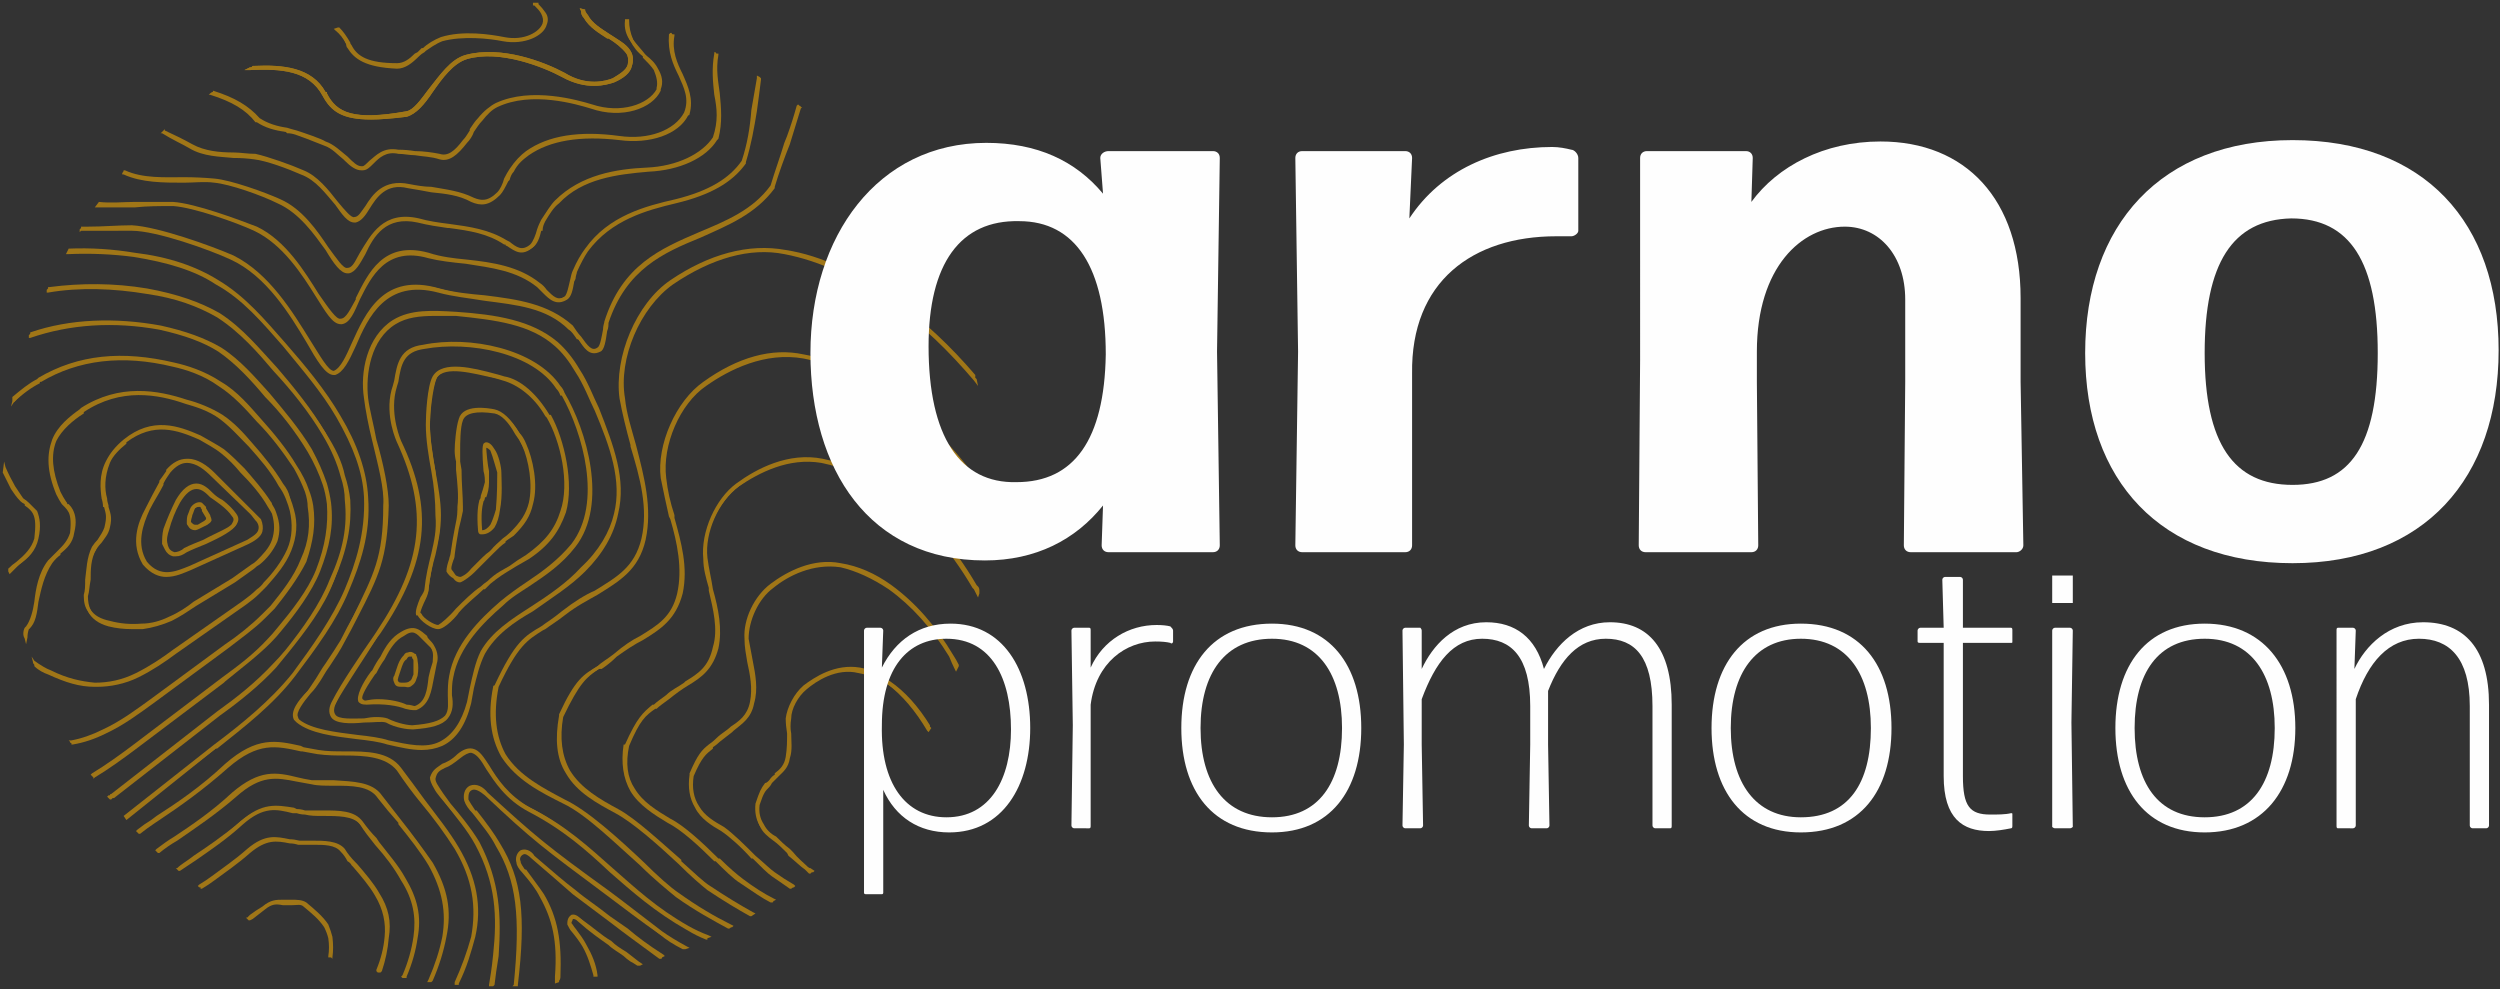 <?xml version="1.0" encoding="UTF-8"?> <svg xmlns="http://www.w3.org/2000/svg" version="1.2" width="182" height="72"><rect width="100%" height="100%" fill="#333333" stroke="none"/><style>.a{fill:#a07617}.b{fill:#fefefe}</style><path class="a" d="M18.1 66.8q.1 0 .1-.1.5-.3 1-.7c.5-.4.9-.4 1.4-.4H21.2c.4 0 .8 0 1.1.2.6.5 1.1 1 1.5 1.5q.2.5.3 1 .1.7 0 1.3H24q.1-.6 0-1.3-.1-.5-.3-.9c-.4-.5-.9-1-1.5-1.5-.2-.2-.6-.1-1-.1H20.6c-.5-.1-.9-.1-1.4.3q-.4.4-.9.7 0 .1-.1.1t-.1-.1z"></path><path class="a" d="m24.2 69.8-.1-.1h-.2v-.1q.1-.6 0-1.3-.1-.4-.3-.8c-.4-.6-.9-1-1.5-1.5-.2-.2-.5-.1-.9-.1h-.6c-.5-.1-.8-.1-1.3.3q-.5.4-.9.7l-.2.1h-.1l-.1-.1-.1-.1h.1l.2-.2q.4-.3.9-.6c.6-.5 1-.5 1.5-.5H21.2c.4 0 .8 0 1.1.2.6.5 1.2 1 1.6 1.6q.2.5.3.9.1.8 0 1.5z"></path><path class="a" d="M14.6 64.5q.4-.3.9-.6c.8-.6 1.7-1.2 2.6-2 1.2-1.1 2-.9 3-.7q.3 0 .6.1h1c.9 0 1.8 0 2.3.6q.4.5.8.9c.7.8 1.3 1.5 1.7 2.3.7 1 .9 2 .7 3.2q-.1 1.2-.5 2.4h-.2q.5-1.3.6-2.5c.1-1-.1-2-.7-3-.4-.8-1-1.5-1.7-2.3q-.4-.4-.8-.9c-.5-.6-1.3-.6-2.1-.6h-1.1q-.3-.1-.6-.1c-1-.2-1.8-.3-2.9.7-1 .8-1.8 1.4-2.6 2q-.5.3-.9.6-.1 0-.1-.1z"></path><path class="a" d="M27.7 70.8h-.2l-.1-.1v-.1q.5-1.2.6-2.4c.1-1-.1-2-.7-3-.4-.7-1-1.4-1.6-2.1l-.1-.1q-.1-.2-.3-.3-.2-.4-.5-.7c-.4-.5-1.2-.5-2-.5h-1.1q-.3-.1-.6-.1v-.1.1c-1-.2-1.7-.3-2.9.7-.9.8-1.8 1.4-2.6 2q-.4.3-.9.6h-.1v-.1h-.1l-.1-.1.1-.1q.5-.3.9-.6c.8-.6 1.7-1.2 2.6-2 1.3-1.1 2.1-.9 3.1-.7q.3 0 .7.1h.9c.9 0 1.9 0 2.4.6q.3.5.8 1l.1.1c.6.7 1.2 1.4 1.6 2.1.7 1.1.9 2.1.7 3.3q-.1 1.2-.5 2.4z"></path><path class="a" d="M13 63.2q.5-.4 1.1-.8c1.1-.7 2.2-1.5 3.4-2.6 1.6-1.3 2.6-1.1 3.9-.9l.8.2h1.3c1.1 0 2.3 0 2.9.8q.5.7 1.1 1.4c.7.9 1.4 1.8 2 2.7.8 1.4 1.1 2.7.8 4.2q-.2 1.4-.8 2.9h-.1q.6-1.5.8-2.9c.2-1.5 0-2.7-.9-4.2-.5-.8-1.2-1.7-1.9-2.6L26.2 60c-.5-.7-1.6-.7-2.7-.7-.4 0-.9 0-1.3-.1q-.4-.1-.9-.2c-1.2-.2-2.2-.4-3.7.9-1.2 1.1-2.4 1.9-3.4 2.6q-.6.4-1.1.8-.1 0-.1-.1z"></path><path class="a" d="M29.6 71.2H29.3l-.1-.1.1-.1q.6-1.4.8-2.8c.2-1.4 0-2.7-.9-4.1-.5-.9-1.1-1.7-1.9-2.6-.4-.5-.8-1-1.1-1.5-.5-.6-1.6-.6-2.7-.6h-.1c-.4 0-.8 0-1.2-.1q-.3 0-.6-.1h-.3c-1.2-.3-2.1-.5-3.6.8-1.2 1.1-2.4 1.9-3.4 2.6l-1.2.8H13l-.1-.1-.1-.1h.1c.3-.3.7-.5 1.2-.9.9-.6 2.1-1.4 3.4-2.5 1.6-1.4 2.6-1.2 3.9-1l.2.1q.3 0 .6.1h1.3c1.2 0 2.3 0 2.9.8q.5.7 1 1.2l.2.3c.7.9 1.4 1.7 1.9 2.6.9 1.5 1.2 2.8.9 4.4q-.2 1.4-.8 2.8z"></path><path class="a" d="M11.5 61.9q.6-.5 1.3-.9c1.3-.9 2.7-1.9 4.2-3.2 1.9-1.7 3.1-1.4 4.6-1.1q.5.1 1.1.2c.5 0 1.1 0 1.6.1 1.3 0 2.7 0 3.4.9q.7 1 1.5 1.9c.8 1 1.6 2 2.2 3 1.1 1.9 1.4 3.5 1 5.4q-.3 1.6-1 3.2h-.1q.7-1.7 1-3.2c.3-1.8 0-3.5-1-5.3-.6-1-1.4-2-2.2-3q-.8-.9-1.5-1.9c-.7-.9-2-.9-3.3-.9-.6 0-1.1 0-1.6-.1q-.6-.1-1.1-.2c-1.5-.3-2.7-.6-4.5 1.1-1.5 1.3-3 2.3-4.2 3.2q-.7.4-1.3.9l-.1-.1z"></path><path class="a" d="M31.4 71.5h-.3l.1-.2q.7-1.6 1-3.1c.3-1.8 0-3.4-1-5.2-.6-1-1.4-2-2.2-3v-.1q-.8-.9-1.5-1.8c-.6-.9-1.9-.9-3.2-.9h-.1c-.5 0-1.1 0-1.5-.1q-.6-.1-1.1-.2c-1.5-.3-2.6-.5-4.4 1.1-1.5 1.3-3 2.3-4.3 3.2q-.7.4-1.3.9h-.1l.1-.1-.1.1-.1-.1-.1-.1.1-.1c.4-.3.8-.6 1.3-.9 1.2-.8 2.7-1.8 4.2-3.2 2-1.7 3.2-1.5 4.8-1.1q.4.1 1 .2h1.6c1.4.1 2.8.1 3.5 1.1l1.4 1.8c.8 1 1.6 2.1 2.3 3.1 1.1 1.9 1.4 3.5 1 5.4q-.3 1.6-1 3.2z"></path><path class="a" d="M10.1 60.5q.6-.5 1.3-1c1.6-1 3.3-2.2 5.1-3.8 2.2-2 3.6-1.7 5.4-1.3q.6.2 1.3.3c.6.1 1.2.1 1.9.1 1.5 0 3.2 0 4 1.1q.8 1.3 1.7 2.3c.9 1.2 1.8 2.4 2.5 3.5 1.3 2.3 1.7 4.3 1.2 6.5-.3 1.2-.7 2.3-1.2 3.4h-.1c.5-1.1.9-2.2 1.2-3.4.5-2.2.1-4.2-1.2-6.4-.7-1.2-1.6-2.3-2.5-3.5q-.9-1.1-1.7-2.3c-.8-1.1-2.4-1.1-3.9-1.1-.7 0-1.4 0-1.9-.1q-.7-.1-1.3-.2c-1.8-.4-3.2-.7-5.3 1.2-1.8 1.6-3.6 2.8-5.1 3.8q-.7.5-1.3 1l-.1-.1z"></path><path class="a" d="M33.4 71.7H33.1v-.2c.5-1.1.9-2.2 1.2-3.3.4-2.2.1-4.2-1.2-6.4-.7-1.1-1.5-2.2-2.5-3.4-.5-.6-1.1-1.4-1.7-2.3-.8-1-2.3-1.1-3.8-1.1-.6 0-1.3 0-2-.1q-.6-.1-1.1-.2h-.1c-1.8-.4-3.1-.7-5.3 1.2-1.8 1.6-3.5 2.8-5 3.8l-.3.2q-.6.4-1.1.8h-.1l-.2-.2.1-.1q.5-.4 1-.7l.4-.3c1.4-.9 3.2-2.1 5-3.8 2.3-2 3.7-1.7 5.5-1.3l.2.1q.5.1 1.1.2c.6.1 1.3.1 1.9.1 1.6 0 3.2 0 4.1 1.2.6.8 1.2 1.6 1.7 2.3.9 1.2 1.8 2.3 2.5 3.5 1.3 2.2 1.7 4.3 1.2 6.5-.3 1.1-.6 2.2-1.2 3.4zM5 18.3v-.1q2.4-.1 4.8.3c2.5.3 4.5 1 6.1 2 1.9 1.2 3.4 2.9 4.8 4.5 1.4 1.7 2.9 3.4 4 5.3 1.2 2.1 1.9 4 2 5.9.2 2.7-.6 4.8-1.4 6.8-.9 2.1-2.4 4.2-3.8 6.1-1.6 2.1-3.8 3.7-5.8 5.3v.1l-6.5 5q-.1 0-.1-.1l6.5-5.1c2.1-1.6 4.2-3.2 5.8-5.3 1.4-1.9 2.9-3.9 3.8-6.1.8-1.9 1.5-4.1 1.4-6.7-.1-1.9-.8-3.8-2-5.8-1.1-1.9-2.6-3.7-4-5.3-1.4-1.6-2.9-3.3-4.8-4.5-1.6-1-3.6-1.6-6.1-2q-2.3-.3-4.7-.3z"></path><path class="a" d="m9.2 59.7-.2-.3 6.6-5.2c2-1.5 4.1-3.2 5.7-5.2 1.4-1.9 2.9-4 3.8-6.1.8-1.9 1.5-4.1 1.4-6.7-.1-1.9-.8-3.7-2-5.8-1.1-1.9-2.6-3.6-3.9-5.2-1.5-1.7-2.9-3.4-4.9-4.5-1.5-1-3.5-1.6-6-2q-2.3-.3-4.7-.2h-.2l.2-.4q2.4-.1 4.8.3c2.5.3 4.5 1 6.1 2 2 1.2 3.4 2.9 4.9 4.6 1.4 1.6 2.9 3.4 4 5.3 1.2 2 1.9 4 2 5.9.2 2.7-.6 4.9-1.4 6.8-.9 2.2-2.4 4.2-3.9 6.2-1.6 2.1-3.7 3.7-5.7 5.3h-.1z"></path><path class="a" d="M3.5 21.2q0-.1.1-.2c2.3-.3 4.7-.3 7.1.1 2.2.4 3.8 1 5.2 1.8 1.7 1.1 3 2.5 4.2 4 1.3 1.4 2.6 3 3.6 4.6q.9 1.7 1.3 3.2.3.8.4 1.7c.1 1.9-.2 3.6-1.1 5.9-.8 1.8-2.1 3.6-3.4 5.2q-.4.5-.9 1c-1.2 1.3-2.6 2.4-4 3.5l-7.8 6q-.1 0-.2.1l-.1-.1q.1-.1.2-.1l7.8-6c1.4-1.1 2.8-2.2 4-3.5q.5-.5.9-1c1.2-1.5 2.6-3.3 3.3-5.2 1-2.2 1.3-3.9 1.1-5.8q0-.8-.3-1.7c-.3-1-.7-2-1.4-3.1-.9-1.7-2.2-3.2-3.5-4.6-1.2-1.5-2.5-2.9-4.1-4-1.4-.8-3-1.4-5.2-1.7-2.4-.4-4.9-.5-7.2-.1z"></path><path class="a" d="m8 58.2-.1-.1-.1-.1.1-.1H8q0-.1.1-.1l7.7-6c1.4-1 2.8-2.1 4.1-3.5q.4-.4.9-1c1.2-1.5 2.5-3.3 3.2-5.1 1-2.2 1.3-3.9 1.1-5.8q0-.8-.3-1.7-.4-1.5-1.3-3c-1-1.7-2.3-3.3-3.6-4.7-1.1-1.3-2.4-2.8-4.1-3.9-1.4-.8-3-1.4-5.1-1.7-2.4-.4-4.9-.5-7.2-.1h-.1v-.2l.1-.1v-.1h.1c2.3-.3 4.7-.3 7.1.1 2.2.4 3.9 1 5.3 1.8 1.7 1.1 2.9 2.6 4.2 4 1.2 1.4 2.5 3 3.5 4.7.7 1.1 1.2 2.1 1.4 3.1q.3.9.4 1.8c.1 1.9-.2 3.6-1.2 5.9-.7 1.9-2.1 3.7-3.3 5.2q-.4.5-.9 1.1c-1.2 1.3-2.7 2.5-4.1 3.5l-7.7 6h-.1l-.1.1z"></path><path class="a" d="M2.2 24.5q0-.1.1-.2c2.9-1 6.1-1.1 9.4-.5 1.8.4 3.2.9 4.3 1.6 1.4.9 2.5 2.1 3.5 3.3 1.1 1.2 2.2 2.6 3.1 4 .5.9.9 1.7 1.1 2.5q.2.7.3 1.4c.2 1.7-.1 3.1-.8 4.9-.6 1.6-1.8 3.1-2.8 4.4q-.3.4-.7.8c-1.1 1.1-2.3 2-3.5 2.9l-6.5 4.9c-.9.7-1.9 1.4-2.9 2v-.1c1-.6 1.9-1.3 2.8-2l6.6-4.9c1.1-.9 2.3-1.8 3.4-2.9q.4-.4.7-.8c1-1.3 2.2-2.8 2.8-4.3.7-1.8 1-3.2.8-4.9q-.1-.7-.3-1.4c-.3-.8-.6-1.5-1.1-2.4-.9-1.4-2-2.8-3.1-4-1-1.2-2.1-2.4-3.5-3.3-1.1-.7-2.5-1.2-4.3-1.6-3.3-.6-6.5-.4-9.4.6z"></path><path class="a" d="M6.8 56.7v-.1l-.1-.1-.1-.1.1-.1c1-.6 2.1-1.4 2.9-2l6.6-5c1.1-.8 2.3-1.7 3.3-2.8q.3-.3.7-.8c1-1.2 2.2-2.7 2.8-4.2.7-1.8.9-3.3.8-4.8q-.1-.8-.3-1.4-.4-1.2-1.1-2.4c-.9-1.5-2-2.9-3.1-4-1-1.2-2.1-2.4-3.4-3.3-1.1-.7-2.5-1.2-4.3-1.6-3.3-.6-6.5-.4-9.4.6h-.1v-.2l.1-.1v-.1c2.9-1 6.2-1.1 9.5-.5 1.8.4 3.2.9 4.4 1.6 1.4.9 2.5 2.2 3.5 3.3 1 1.2 2.2 2.6 3.1 4.1q.7 1.3 1.1 2.5.2.7.3 1.4c.2 1.7-.1 3.2-.8 5-.6 1.5-1.8 3.1-2.8 4.3q-.4.5-.8.9c-1 1-2.2 1.9-3.3 2.8l-.1.1-6.5 4.9c-.8.6-1.9 1.4-2.9 2z"></path><path class="a" d="M1 29.3V29c.5-.5 1.2-1 1.8-1.3q0-.1.1-.1c2.8-1.6 6-2 9.7-1.1.9.2 2.3.6 3.5 1.4 1.1.7 2 1.7 2.8 2.6 1 1.1 1.9 2.2 2.7 3.5q.5.9.8 1.7.2.6.3 1.2c.2 1.3 0 2.5-.5 3.9-.5 1.3-1.5 2.5-2.3 3.4q-.3.4-.6.7c-.9.8-1.9 1.5-2.8 2.2L11.2 51c-1.1.8-2.3 1.7-3.6 2.3q-1.2.6-2.3.8l-.1-.1q1.2-.2 2.4-.8c1.2-.6 2.4-1.5 3.6-2.3l5.2-3.9c1-.7 1.9-1.4 2.8-2.2q.3-.3.6-.7c.8-.9 1.7-2.1 2.2-3.3.6-1.4.7-2.6.5-3.9q0-.6-.2-1.1-.3-.9-.9-1.8c-.7-1.2-1.6-2.3-2.6-3.4-.8-.9-1.7-1.9-2.8-2.6-1.2-.8-2.5-1.2-3.4-1.4-3.7-.9-6.9-.5-9.7 1.1q0 .1-.1.1c-.6.4-1.3.9-1.8 1.5zm1.6 8c.3.4.3 1 .1 1.9-.1.9-.7 1.4-1.3 1.9q-.3.2-.6.5-.1-.1-.1-.2l.6-.4c.6-.5 1.1-1 1.3-1.8.2-.9.1-1.4-.1-1.9-.1-.2-.3-.4-.6-.6l-.3-.3c-.3-.2-.5-.5-.7-.9q-.3-.6-.5-1.1v-.3q.2.6.6 1.4c.2.3.4.6.7.8l.3.3c.3.3.5.4.6.7z"></path><path fill-rule="evenodd" class="a" d="M5.2 54.2v-.1q-.1 0-.1-.1l-.1-.1h.2q1.1-.2 2.3-.8c1.3-.6 2.5-1.5 3.6-2.3l5.3-3.9c.9-.6 1.9-1.4 2.7-2.2l.6-.6c.8-1 1.7-2.1 2.2-3.4.6-1.3.7-2.5.5-3.8q0-.5-.2-1.1-.3-.8-.8-1.7c-.8-1.2-1.7-2.4-2.7-3.4-.8-.9-1.7-1.9-2.8-2.6-1.1-.8-2.4-1.2-3.3-1.4-3.7-.9-6.9-.5-9.6 1.1h-.1v.1c-.6.3-1.3.8-1.9 1.4l-.2.3.1-.4V28.9c.6-.5 1.2-1 1.8-1.3l.1-.1c2.9-1.7 6.1-2 9.9-1.1.9.2 2.2.6 3.4 1.4 1.2.7 2.1 1.8 2.9 2.7.9 1 1.9 2.2 2.6 3.4q.6.9.9 1.8.2.5.3 1.1c.2 1.4 0 2.6-.5 4.1-.6 1.2-1.5 2.4-2.3 3.4l-.7.7c-.8.8-1.8 1.5-2.7 2.2l-5.3 3.9c-1.1.8-2.3 1.7-3.6 2.3q-1.2.6-2.4.8zM.7 41.8l-.1-.2v-.2q.3-.3.6-.5c.6-.5 1.1-1 1.3-1.7.1-.9.1-1.4-.1-1.8-.1-.2-.3-.4-.6-.6v-.1q-.2-.1-.3-.2c-.3-.3-.5-.6-.7-.9l-.6-1.2.1-.8.1.4q.3.7.7 1.4l.6.9q.2.1.4.3H2h.1l.6.6c.2.5.3 1.1.1 2-.2.9-.7 1.4-1.4 1.9h-.1.1l-.6.6zM2 36.6z"></path><path class="a" d="M3.9 32c.4-.9 1.2-1.6 2-2.1l.1-.1c2.8-1.8 5.5-1.3 7.6-.6.8.2 1.7.5 2.5 1.1.9.6 1.6 1.3 2.2 2.1.8.9 1.6 1.8 2.2 2.8q.3.6.6 1 .1.5.2.9c.3 1 .2 2-.2 3s-1.1 1.8-1.7 2.5q-.3.2-.5.5c-.7.6-1.4 1.1-2.1 1.6l-4 2.8c-.9.6-1.8 1.2-2.8 1.7-1 .5-2.1.7-3.1.7-1.1 0-2.1-.3-3.3-.9-.3-.1-.7-.3-1-.6q-.1-.1-.1-.2c.3.3.8.5 1.1.7 1.2.6 2.3.8 3.3.9 1 0 2-.2 3.1-.7.9-.5 1.8-1.1 2.7-1.7l4-2.8c.7-.5 1.4-1 2.1-1.6l.5-.5c.6-.7 1.3-1.5 1.7-2.5.4-.9.4-1.9.2-2.9q-.1-.4-.3-.8-.2-.5-.5-1c-.6-1-1.4-2-2.2-2.8-.6-.8-1.3-1.5-2.1-2.1-.8-.5-1.8-.9-2.6-1.1-2-.7-4.7-1.2-7.5.6v.1c-.8.5-1.6 1.2-2 2.1-.4 1-.3 2.2.3 3.8q.2.3.4.7l.2.2q.2.2.3.4c.2.4.3.8.1 1.6-.1.7-.5 1-1 1.5l-.6.6c-.6.9-.8 2-1 2.9-.1.8-.2 1.5-.6 2H2q-.1.3-.1.6-.1-.1-.1-.3 0-.1.1-.3v-.1H2c.3-.4.5-1.1.6-1.9.2-1 .3-2 1-3l.6-.6c.5-.4.8-.8 1-1.4.2-.9 0-1.3-.1-1.6l-.3-.3-.2-.2c-.2-.3-.3-.5-.4-.8-.7-1.6-.7-2.8-.3-3.9z"></path><path class="a" d="M7.1 50h-.2c-1.1 0-2.1-.3-3.4-.9-.3-.1-.7-.3-1-.6v-.1q-.1-.1-.1-.2l-.1-.4.2.3c.4.3.9.6 1.2.7 1.2.6 2.2.8 3.2.9 1 0 2-.2 3-.7 1-.5 1.9-1.1 2.7-1.7l4-2.8c.7-.5 1.5-1 2.1-1.6q.3-.2.5-.5c.6-.6 1.3-1.5 1.7-2.4.4-.9.4-1.9.2-2.8q-.1-.4-.3-.9-.2-.5-.5-.9c-.6-1.1-1.4-2-2.2-2.9-.6-.6-1.3-1.4-2.1-2-.8-.6-1.8-.9-2.5-1.1-2-.7-4.7-1.2-7.4.6v.1c-.8.5-1.6 1.2-2 2-.4 1-.3 2.2.3 3.7q.2.4.4.7.1.1.1.2H5q.2.2.3.4c.2.4.3.9.1 1.7-.1.7-.5 1.1-1 1.5v.1q-.3.2-.6.6c-.6.9-.8 1.9-1 2.8-.1.8-.2 1.6-.7 2q-.1.3-.1.6l-.1.5-.1-.4q-.1-.2-.1-.3v-.1q0-.2.1-.4l.1-.1c.3-.4.5-1.1.6-1.8.1-.9.3-2.1 1-3l.6-.6.1-.1c.4-.4.7-.7.9-1.3.1-.9 0-1.3-.1-1.5q-.1-.2-.3-.4l-.1-.1-.1-.1q-.2-.3-.4-.7c-.7-1.7-.7-2.9-.3-4 .4-1 1.3-1.7 2-2.2l.1-.1c2.8-1.8 5.6-1.3 7.7-.6.8.2 1.8.6 2.6 1.1.9.6 1.6 1.4 2.2 2.1.8.9 1.6 1.9 2.2 2.9q.4.5.5 1 .2.5.3.9c.3 1 .2 2-.2 3s-1.1 1.8-1.8 2.6l-.5.5c-.6.6-1.4 1.1-2.1 1.6l-4 2.8c-.8.6-1.7 1.2-2.7 1.7-1 .5-2.1.7-3 .7z"></path><path fill-rule="evenodd" class="a" d="M19.6 36.6q.1.1.1.2.2.3.3.5c.3.8.3 1.4.1 2.1-.3.6-.8 1.2-1.3 1.6l-.3.3q-.7.5-1.5 1L14.3 44c-.6.4-1.2.8-1.9 1.1-.6.3-1.4.5-2 .6q-1.4.1-2.5-.2-1.1-.3-1.5-1-.2-.5-.2-1.1v-.1c.1-.3.1-.6.1-1.1.1-.7.1-1.6.5-2.3q.2-.3.4-.5c.2-.3.4-.6.5-1 .2-.8.1-1.1 0-1.4q0-.1-.1-.2 0-.2-.1-.5c-.1-.7-.2-1.7.3-2.7.2-.6.7-1 1.2-1.5q.1 0 .1-.1c2-1.6 3.9-.9 5.5-.2.5.3 1.1.6 1.6 1 .6.4 1 .9 1.5 1.4.7.7 1.4 1.5 1.9 2.4zm-13 7.8q.3.7 1.4.9 1.1.3 2.4.2c.6 0 1.3-.2 2-.5.6-.3 1.2-.7 1.8-1.1l2.7-1.7c.5-.3 1-.7 1.5-1l.3-.3c.5-.4 1-.9 1.2-1.6.3-.6.2-1.2 0-1.9q-.1-.3-.3-.6c-.5-.9-1.3-1.8-2-2.5-.5-.5-.9-1-1.5-1.4-.5-.4-1.1-.7-1.6-1-1.5-.7-3.3-1.3-5.3.2l-.1.1c-.5.5-.9.9-1.2 1.5-.4.9-.4 1.9-.2 2.6q0 .3.1.5v.1c.1.4.2.7.1 1.5-.1.4-.4.7-.6 1q-.2.3-.3.6c-.5.7-.5 1.5-.5 2.2-.1.5-.1.9-.2 1.2q0 .6.3 1z"></path><path fill-rule="evenodd" class="a" d="M9.6 45.8q-.9 0-1.7-.2-1.1-.3-1.5-1.1-.3-.4-.3-1.1v-.1c.1-.3.1-.7.1-1.1.1-.7.1-1.6.5-2.4q.2-.3.4-.5c.2-.3.4-.6.5-.9.2-.8.1-1 0-1.4q0-.1-.1-.1 0-.3-.1-.6c-.1-.7-.2-1.7.3-2.7.3-.6.7-1.1 1.3-1.6 2.1-1.7 4-1 5.6-.3.5.3 1.1.6 1.7 1 .5.4 1 .9 1.5 1.4.6.7 1.4 1.6 1.9 2.4q.1.1.1.2.2.3.3.6c.3.8.3 1.4.1 2.1-.3.7-.8 1.3-1.3 1.7q-.2.1-.4.3l-1.4 1-2.8 1.7c-.6.4-1.2.8-1.8 1.1-.7.3-1.4.5-2.1.6h-.8zm-3-1.4q.4.6 1.4.8 1.1.3 2.3.2c.7 0 1.4-.2 2-.5.7-.3 1.3-.7 1.8-1.1l2.8-1.7 1.4-1q.2-.1.4-.3c.4-.4.9-.9 1.1-1.5.2-.6.2-1.2 0-1.9q-.1-.2-.3-.5c-.5-.9-1.3-1.8-2-2.5-.4-.5-.9-1-1.4-1.4-.5-.4-1.1-.7-1.6-1-1.6-.7-3.3-1.3-5.3.2v.1c-.5.4-1 .9-1.2 1.4-.4 1-.4 1.9-.2 2.6q0 .2.1.5v.1c.1.4.3.7.1 1.5-.1.5-.4.8-.6 1.1q-.2.2-.4.5c-.4.7-.4 1.5-.4 2.2-.1.5-.1.9-.2 1.2q0 .6.2 1z"></path><path fill-rule="evenodd" class="a" d="M18.9 37.9q.2.4.1.7c-.1.5-.5.7-.9.9l-4.2 1.9c-1 .4-2.3 1-3.4-.4-.9-1.4-.4-2.9.2-4 .3-.6.7-1.3 1-1.9q.2-.4.5-.8.7-.8 1.4-.8c.8-.1 1.4.5 1.9 1l2.9 2.8c.1.1.3.3.5.6zm-8.3 3v.1c1.1 1.3 2.2.7 3.2.3l4.2-1.9c.4-.2.8-.4.9-.8q.1-.3-.1-.7l-.5-.5-2.9-2.8c-.5-.5-1.1-1-1.8-1q-.6 0-1.3.8-.2.4-.5.8c-.3.6-.7 1.2-1 1.9-.5 1.1-1 2.5-.2 3.8z"></path><path fill-rule="evenodd" class="a" d="M12.1 42c-.5 0-1.1-.2-1.7-.9-.9-1.5-.4-3 .2-4.1q.5-1 1-1.9V35q.3-.4.5-.7v-.1q.7-.8 1.5-.8h.1c.7 0 1.4.5 1.9 1l2.8 2.8.6.6q.2.5.1.9c-.1.4-.6.7-1 .9l-4.2 1.9c-.5.2-1.1.5-1.8.5zm-1.4-1.1c1 1.2 2.1.7 3.1.3l4.2-1.9c.3-.2.7-.4.8-.7q.1-.3-.1-.6c-.2-.2-.3-.4-.5-.6l-2.8-2.7c-.5-.5-1.1-1-1.8-1q-.6 0-1.2.7-.3.4-.5.8v.1c-.3.6-.7 1.2-1 1.8-.5 1.1-1 2.5-.2 3.8h-.1z"></path><path class="a" d="m36 50 .1-.1c1.4-3.1 2.1-3.5 3.3-4.2.5-.3 1-.6 1.6-1.1.8-.7 1.6-1.1 2.4-1.6 1.6-.9 2.9-1.6 3.4-3.8.5-2.2-.1-4.4-.8-6.7-.3-1.1-.6-2.3-.8-3.5-.4-3 1.2-6.8 3.6-8.5 2.9-1.9 5.7-2.7 8.3-2.2 2.6.4 5.3 1.7 8.1 3.7q3.1 2.3 5.7 5.4 0 .1.1.3-2.7-3.3-5.9-5.6c-2.7-2-5.4-3.2-8-3.7-2.5-.5-5.4.3-8.2 2.2-2.4 1.7-4 5.4-3.5 8.4.1 1.1.5 2.3.8 3.5.6 2.2 1.2 4.5.7 6.7-.5 2.3-1.9 3.1-3.5 4-.7.4-1.5.8-2.3 1.5-.7.5-1.2.8-1.6 1.1-1.2.7-1.9 1.1-3.3 4.2-.4 2-.2 3.6.5 4.9 1 1.7 2.8 2.6 4.4 3.4 1.7.8 3.9 2.9 5.7 4.6 1 .9 1.9 1.8 2.5 2.2 1.6 1.1 2.8 1.8 3.9 2.3q-.1 0-.1.1c-1.1-.5-2.3-1.3-3.9-2.3-.6-.4-1.5-1.3-2.5-2.3-1.8-1.6-4-3.7-5.7-4.5-1.6-.8-3.4-1.7-4.4-3.4-.8-1.3-1-3-.6-5z"></path><path class="a" d="M53.1 67.6H53c-1.1-.6-2.4-1.3-3.8-2.3-.6-.5-1.6-1.3-2.6-2.3-1.7-1.5-3.9-3.7-5.6-4.5-1.6-.8-3.4-1.7-4.5-3.4-.8-1.4-1-3.1-.6-5.1q0-.1.1-.1c1.5-3.2 2.2-3.6 3.4-4.3.4-.3.9-.6 1.5-1.1.9-.7 1.7-1.2 2.4-1.5 1.6-1 2.9-1.7 3.4-3.8.5-2.2-.1-4.4-.8-6.7v-.1c-.3-1.1-.6-2.3-.8-3.4-.4-3 1.2-6.9 3.7-8.6 2.8-1.9 5.7-2.7 8.4-2.2 2.6.4 5.3 1.7 8 3.7 2.1 1.5 4 3.3 5.8 5.4v.2l.1.1.1.5-.3-.4c-1.8-2.1-3.7-4-5.9-5.5-2.7-2-5.3-3.2-7.9-3.7-2.5-.5-5.3.3-8.1 2.2-2.4 1.7-4 5.4-3.5 8.3.1 1.1.5 2.3.8 3.4.6 2.3 1.2 4.6.7 6.9-.5 2.2-1.9 3-3.5 4-.7.4-1.5.8-2.4 1.5-.5.4-1 .7-1.4 1l-.2.1c-1.1.7-1.8 1.1-3.2 4.1-.4 2-.2 3.6.5 4.9 1 1.6 2.8 2.5 4.3 3.3 1.7.8 4 2.9 5.8 4.6.9.9 1.9 1.8 2.5 2.2 1.4 1 2.6 1.7 3.8 2.3l.2.1-.1.1q-.1 0-.2.1z"></path><path class="a" d="M40.8 52.1c1.2-2.6 1.8-3 2.7-3.6.4-.2.8-.4 1.3-.9.6-.5 1.3-.9 1.8-1.2 1.4-.8 2.4-1.4 2.8-3.2.4-1.8-.1-3.7-.5-5.5-.3-.9-.5-1.9-.7-2.9-.3-2.4 1.1-5.5 3.1-6.9 2.4-1.8 4.9-2.4 7.2-2 2.1.4 4.3 1.4 6.6 3 2.6 1.9 4.9 4.4 6.8 7.3v.3c-1.9-3-4.3-5.6-6.9-7.5q-3.3-2.4-6.5-3c-2.8-.5-5.4.8-7.1 2-2 1.4-3.3 4.4-3 6.8.1 1 .4 1.9.6 2.9.5 1.8 1 3.7.6 5.5-.5 1.9-1.6 2.5-2.9 3.3-.6.3-1.2.7-1.9 1.3-.5.4-.9.6-1.2.9-.9.5-1.5.9-2.7 3.4-.3 1.7-.1 3 .5 4.1.8 1.3 2.2 2.1 3.5 2.8 1.4.7 3.2 2.3 4.6 3.7.9.8 1.7 1.5 2.2 1.9 1.2.9 2.2 1.5 3.1 1.9q-.1 0-.2.1c-.8-.5-1.8-1-3-1.9-.5-.4-1.3-1.1-2.2-1.9-1.4-1.4-3.2-3-4.5-3.7-1.3-.7-2.8-1.5-3.6-2.8-.7-1.2-.8-2.5-.5-4.2z"></path><path class="a" d="M54.7 66.7h-.1c-.9-.5-1.9-1.1-3.1-1.9-.5-.4-1.2-1-2.1-1.9-1.5-1.4-3.3-3-4.6-3.7-1.3-.7-2.8-1.5-3.6-2.9-.7-1.1-.8-2.5-.5-4.2V52c1.2-2.6 1.8-2.9 2.8-3.5.3-.3.7-.5 1.2-.9.7-.6 1.3-1 1.9-1.3 1.3-.8 2.3-1.4 2.7-3.1.4-1.8 0-3.7-.5-5.4l-.1-.2c-.2-.9-.4-1.8-.6-2.8-.3-2.4 1.1-5.6 3.1-7 2.5-1.8 5-2.5 7.3-2 2.2.4 4.4 1.4 6.6 3 2.6 1.9 5 4.4 6.9 7.4h.1l-.1.6-.1-.2c-2-3.1-4.3-5.6-7-7.5-2.2-1.6-4.4-2.6-6.4-3-2.8-.5-5.4.8-7.1 2-1.9 1.3-3.2 4.3-2.9 6.7.1.9.3 1.8.6 2.7v.2c.5 1.8 1 3.6.6 5.5-.5 1.9-1.6 2.6-2.9 3.4-.6.3-1.2.7-1.9 1.2-.4.4-.8.7-1.1.9h-.2c-.9.6-1.4 1-2.6 3.5q-.4 2.3.5 3.9c.8 1.3 2.2 2.1 3.5 2.8 1.3.7 3.1 2.4 4.6 3.7v.1c.9.8 1.6 1.5 2.1 1.8 1.2.8 2.2 1.4 3.1 1.9l.2.1z"></path><path class="a" d="m45.5 54.3.1-.1c.8-2 1.3-2.3 2-2.8.3-.2.6-.4.9-.7.5-.4 1-.7 1.4-1 1-.6 1.8-1.1 2.1-2.5.4-1.4 0-2.9-.3-4.3-.2-.7-.3-1.5-.4-2.2-.2-1.9.8-4.3 2.4-5.5 1.5-1 3.7-2.2 6.2-1.7q2.5.5 5 2.3c2.4 1.7 4.4 4 6.1 6.8l.2.4v.2q-.1-.2-.3-.5c-1.7-2.8-3.7-5.1-6-6.8q-2.6-1.8-5.1-2.3c-2.4-.4-4.6.7-6 1.8-1.5 1.1-2.6 3.4-2.4 5.2.1.8.3 1.6.4 2.3.4 1.4.7 2.9.4 4.3-.4 1.4-1.2 2-2.2 2.6-.4.3-.9.6-1.4 1-.4.3-.7.5-.9.7-.7.5-1.1.8-2 2.8q-.4 1.9.4 3.2c.6 1 1.7 1.6 2.7 2.2 1 .5 2.3 1.7 3.4 2.8.8.7 1.4 1.3 1.8 1.6.9.6 1.6 1.1 2.3 1.4l-.1.1c-.7-.3-1.4-.8-2.2-1.4-.5-.3-1.1-.9-1.9-1.6-1.1-1.1-2.4-2.3-3.4-2.8-1-.6-2.1-1.2-2.7-2.3-.5-.9-.7-1.9-.5-3.2z"></path><path class="a" d="M56.2 65.7h-.1c-.6-.3-1.3-.8-2.2-1.4-.5-.3-1.2-1-1.8-1.6H52c-1.1-1.1-2.4-2.3-3.4-2.8-1-.6-2.1-1.3-2.7-2.3q-.8-1.4-.5-3.4h.1c.9-2 1.3-2.3 2-2.9h.1c.2-.2.5-.4.9-.7.4-.4.9-.6 1.3-.9l.1-.1c1-.6 1.7-1.1 2-2.5.4-1.3 0-2.8-.3-4.1v-.2c-.2-.7-.4-1.4-.4-2.1-.2-2 .9-4.4 2.4-5.5 1.5-1.1 3.8-2.3 6.3-1.8q2.5.5 5.1 2.3c2.4 1.7 4.4 4 6.1 6.9l.1.1q.1.1.1.3v.2l-.1.3-.1-.2-.2-.4-.1-.1c-1.7-2.9-3.7-5.1-6-6.8q-2.5-1.8-5-2.3c-2.4-.4-4.5.7-6 1.7-1.5 1.1-2.5 3.4-2.3 5.2.1.8.3 1.6.4 2.3.4 1.4.7 2.9.4 4.3-.4 1.5-1.2 2.1-2.2 2.7-.5.3-.9.6-1.4 1-.4.3-.7.5-.9.7h-.1c-.7.5-1.1.8-1.9 2.7q-.4 1.9.4 3.1c.6 1 1.6 1.6 2.6 2.2 1 .5 2.4 1.8 3.5 2.9h.1c.7.7 1.3 1.2 1.7 1.5q1.2.9 2.2 1.4l.2.1-.2.1q0 .1-.1.1z"></path><path class="a" d="M50.3 56.4c.6-1.5.9-1.7 1.4-2.1q.3-.2.6-.5.5-.5.9-.8c.7-.5 1.2-.9 1.5-1.8.2-1 0-2.1-.2-3-.1-.6-.2-1.1-.2-1.7-.1-1.4.7-3 1.8-3.9 1.2-.9 3.1-1.9 5.1-1.5q1.8.3 3.6 1.6 2.6 1.9 4.5 5l.4.8-.1.1-.4-.8c-1.3-2.1-2.8-3.8-4.5-5q-1.7-1.2-3.5-1.6c-2-.4-3.8.6-5 1.5-1.1.8-1.8 2.5-1.8 3.8.1.5.2 1.1.3 1.6.2 1 .3 2.1.1 3.1-.2 1-.8 1.4-1.5 1.9-.3.3-.6.5-.9.8q-.4.3-.6.5c-.5.4-.8.6-1.4 2q-.2 1.4.4 2.3c.4.7 1.1 1.2 1.8 1.6.7.5 1.6 1.3 2.3 2 .6.6 1.1 1.1 1.5 1.3q.7.6 1.3.9l-.1.1q-.6-.3-1.3-.9c-.4-.2-.9-.7-1.4-1.3-.8-.7-1.7-1.5-2.4-2-.7-.4-1.4-.9-1.8-1.6q-.6-1-.4-2.4z"></path><path class="a" d="M57.6 64.7h-.1c-.3-.2-.7-.5-1.3-.9-.3-.2-.8-.7-1.4-1.3h-.1c-.7-.8-1.6-1.6-2.2-2-.7-.4-1.5-.9-1.9-1.7q-.6-1-.4-2.4v-.1c.6-1.4.9-1.7 1.4-2.1q.3-.2.6-.5c.3-.3.7-.5 1-.8.6-.4 1.2-.8 1.4-1.8.2-1 0-2-.2-2.9-.1-.6-.2-1.1-.2-1.7-.1-1.4.7-3.1 1.9-4 1.2-.9 3.1-1.9 5.1-1.5q1.9.3 3.7 1.6 2.6 1.9 4.5 5.1.2.3.4.7v.1l-.2.4-.1-.2q-.2-.4-.4-.9-1.9-3.1-4.4-4.9-1.8-1.2-3.5-1.6c-2-.3-3.8.6-4.9 1.5-1.1.8-1.8 2.4-1.8 3.7.1.5.2 1.1.3 1.6.2 1 .4 2.1.1 3.1-.2 1.1-.9 1.5-1.5 2l-.1.1q-.4.3-.9.7-.2.2-.5.4v.1c-.5.4-.8.6-1.4 2q-.2 1.3.4 2.2c.4.7 1.1 1.1 1.8 1.5.7.5 1.5 1.3 2.3 2.1.6.5 1.1 1 1.4 1.2q.7.5 1.4.9l.1.1-.1.1q-.1 0-.2.1z"></path><path class="a" d="M55.1 58.6v-.1c.3-.9.4-1 .7-1.4l.2-.2.5-.5c.4-.4.7-.7.8-1.3.1-.5.1-1.1.1-1.7q-.1-.5-.1-1.1c.1-.8.6-1.8 1.2-2.3.8-.6 2.3-1.6 4.1-1.3q1.1.2 2.1 1 1.6 1.1 2.9 3.1V53.1q-1.3-2.2-3-3.3-1-.7-2-.9c-1.7-.4-3.2.6-4 1.2-.6.5-1.1 1.4-1.1 2.2q-.1.6 0 1.1c0 .6.1 1.2-.1 1.8-.1.6-.4.9-.8 1.3q-.2.2-.5.4-.1.2-.2.3c-.3.3-.4.5-.7 1.4q-.1.8.3 1.4c.2.4.6.7.9 1 .4.3.8.7 1.2 1.1.4.4.8.8 1.1 1q.2.2.4.3l-.1.1q-.2-.1-.3-.3c-.3-.2-.8-.6-1.2-1l-1.1-1.1c-.4-.3-.8-.6-1.1-1q-.3-.7-.2-1.5z"></path><path class="a" d="M59 63.6h-.1l-.3-.3c-.3-.2-.7-.6-1.2-1l-.1-.2c-.3-.3-.7-.7-1-.9-.4-.3-.8-.6-1-1.1q-.4-.7-.3-1.6c.3-.9.4-1.1.7-1.5q.1 0 .2-.1l.1-.1q.2-.3.4-.4v-.1c.4-.3.7-.6.8-1.2.1-.6.1-1.2.1-1.7q-.1-.6-.1-1.1c.1-.8.6-1.8 1.3-2.4.8-.6 2.3-1.6 4.1-1.3q1.1.2 2.2 1 1.6 1.1 2.9 3.2v.1l.1.1-.2.3-.1-.1q-1.3-2.2-2.9-3.4-1-.6-2.1-.8c-1.6-.4-3.1.6-3.8 1.2-.6.5-1.1 1.4-1.1 2.1q-.1.6 0 1.1c0 .6.1 1.2-.1 1.8-.1.7-.5 1-.8 1.3l-.1.1-.4.4q-.1.2-.2.3c-.3.3-.4.4-.7 1.3q-.1.8.3 1.4c.2.4.5.7.9.9.3.3.6.6 1 .9l.2.2c.4.5.8.8 1.1 1.1q.1.1.2.1l.3.2-.1.1h-.1l-.1.1z"></path><path fill-rule="evenodd" class="a" d="M42.1 26.9c.6 1 1 2 1.4 2.9 1.1 2.7 2 5.1 1.4 7.6-.3 1.4-1.1 2.8-2.4 4.1-1.1 1.1-2.4 1.9-3.8 2.9-1.3.9-2.7 1.8-3.5 3.1-.4.8-.6 1.7-.8 2.6l-.2 1q-.6 2.4-2.1 3.1c-1.1.6-2.5.3-3.8-.1-.7-.2-1.5-.3-2.4-.4-1.6-.2-3.3-.4-4.3-1.2l-.1-.1c-.3-.6.3-1.4.9-2.1.3-.3.5-.6.7-.8q.3-.5.7-1.1c.4-.6.8-1.2 1.1-1.8q.4-.9.8-1.7c1.6-3 2.3-4.3 2.3-8.1.1-1.2-.4-3-.8-4.8-.3-1.1-.5-2.2-.6-3-.3-1.8.2-4.4 2.1-5.6 1.3-.8 2.8-.7 4.5-.6 2.9.2 5.5.6 7.3 2.2q.9.7 1.6 1.9zM21.6 52.3l.1.1c1 .8 2.6 1 4.3 1.2.8.1 1.7.2 2.3.4 1.4.3 2.7.6 3.8.1q1.4-.7 2-3l.2-1c.2-.9.4-1.8.8-2.6.8-1.4 2.2-2.3 3.5-3.2 1.4-1 2.7-1.8 3.8-2.9 1.3-1.2 2.1-2.6 2.4-4 .6-2.5-.3-4.9-1.4-7.6-.4-.8-.8-1.9-1.4-2.8q-.7-1.2-1.5-1.9c-1.9-1.6-4.4-1.9-7.3-2.2-1.7-.1-3.2-.1-4.4.6-1.9 1.2-2.3 3.7-2.1 5.5.1.8.4 1.9.6 3 .5 1.8.9 3.6.9 4.8-.1 3.8-.7 5.1-2.3 8.2q-.4.7-.9 1.7c-.3.5-.7 1.1-1.1 1.7q-.4.6-.7 1.2c-.2.2-.4.5-.7.8-.5.7-1.2 1.4-.9 1.9z"></path><path fill-rule="evenodd" class="a" d="M30.7 54.6c-.8 0-1.6-.2-2.5-.4-.6-.2-1.4-.3-2.3-.4-1.6-.2-3.3-.4-4.3-1.2l-.2-.2c-.3-.6.3-1.4 1-2.1l.6-.9c.2-.3.4-.7.7-1.1.4-.6.8-1.2 1.1-1.7q.5-1 .9-1.7c1.5-3.1 2.2-4.3 2.2-8.1.1-1.2-.4-3-.8-4.7-.3-1.2-.5-2.3-.6-3.1-.3-1.9.2-4.5 2.1-5.7 1.3-.8 2.9-.7 4.6-.6 2.9.2 5.5.6 7.4 2.2q.9.8 1.6 2c.6.9 1 2 1.4 2.8 1.1 2.8 2 5.2 1.4 7.7-.3 1.5-1.1 2.9-2.4 4.2-1.1 1.1-2.4 1.9-3.8 2.9-1.4.8-2.7 1.7-3.5 3.1-.4.8-.6 1.7-.8 2.5q-.1.6-.2 1.1-.6 2.4-2.1 3.1-.7.3-1.5.3zm.9-31.6c-1 0-2 .1-2.8.6-1.8 1.1-2.2 3.6-2 5.4.1.8.4 1.9.6 3 .5 1.7.9 3.6.9 4.8-.1 3.9-.7 5.1-2.3 8.2q-.4.8-.9 1.7c-.3.6-.7 1.2-1.1 1.8-.3.4-.5.8-.7 1.1-.2.3-.4.6-.7.9-.5.6-1.1 1.4-.9 1.7q0 .1.1.2c.9.7 2.6.9 4.2 1.1.9.1 1.7.2 2.3.4 1.4.3 2.7.6 3.7.1q1.4-.7 2-2.9l.2-1c.2-.9.4-1.9.8-2.7.8-1.4 2.2-2.3 3.6-3.2 1.4-.9 2.7-1.8 3.7-2.9 1.3-1.2 2.1-2.6 2.4-3.9.6-2.4-.3-4.9-1.4-7.5-.4-.8-.8-1.9-1.4-2.8q-.7-1.2-1.5-1.9c-1.8-1.6-4.3-1.9-7.2-2.2h-1.6z"></path><path fill-rule="evenodd" class="a" d="M31.6 47.1c.2.5.2.9.1 1.2l-.2 1c-.2 1-.3 1.9-1.2 2.3-.2 0-.4 0-.7-.1-.6-.2-1.6-.4-2.9-.3q-.4 0-.5-.2c-.2-.3.4-1.3.9-2q0-.1.1-.2l.6-1c.4-.7.8-1.3 1.5-1.7.8-.6 1.2-.2 1.7.3l.2.2q.2.3.4.5zM26.3 51q.1.1.4.1c1.3-.2 2.3.1 2.9.3.3 0 .5.1.6.1.9-.4 1-1.3 1.1-2.2q.1-.5.3-1c0-.3.1-.7-.2-1.1q-.1-.3-.3-.5l-.2-.2c-.5-.5-.8-.8-1.6-.3-.6.4-1 1-1.4 1.7l-.6 1q0 .1-.1.1c-.3.4-1.1 1.6-.9 2z"></path><path fill-rule="evenodd" class="a" d="M30.1 51.7q-.2 0-.6-.1c-.5-.2-1.5-.4-2.8-.3-.4 0-.5-.1-.6-.2-.2-.4.3-1.4.9-2.2l.1-.1q.3-.6.6-1c.4-.8.8-1.4 1.5-1.8 1-.6 1.4-.1 1.9.3q0 .1.1.2.3.3.4.5c.3.5.3 1 .2 1.3l-.2 1c-.2 1-.3 2-1.3 2.4h-.2zm-2.6-.8c.9 0 1.7.2 2.1.4.3 0 .5.1.6.1.8-.3.9-1.2 1-2.1q.1-.5.3-1.1c0-.3.1-.6-.1-1l-.4-.4-.2-.2c-.5-.5-.7-.8-1.4-.3-.6.3-1 .9-1.4 1.7q-.3.4-.6 1l-.1.1c-.9 1.3-1 1.7-.9 1.8q.1.1.2.1.5-.1.9-.1z"></path><path fill-rule="evenodd" class="a" d="M41.1 28.7c1.5 2.6 3.1 8 .7 11-1 1.3-2.2 2.1-3.3 2.9-.7.4-1.3.9-1.9 1.4-1.5 1.3-3.3 3-3.7 5.3-.1.4-.1.9-.1 1.3.1.6.1 1.2-.2 1.6-.4.5-1.2.7-2.5.8-.3 0-1.2-.1-2-.5-.3-.1-.9-.1-1.6 0-1 .1-2 .1-2.3-.4q-.2-.4.1-1.1c.6-1.1 2.1-3.3 2.9-4.6l.3-.4c3.4-5.1 3.8-8.9 1.5-13.8 0 0-.9-1.9-.4-3.7l.2-.8c.2-1.2.4-2.3 2-2.5 3.4-.6 8.1.3 9.9 3q.2.2.4.5zM24.3 52.1c.3.4 1.3.3 2.2.3.7-.1 1.3-.1 1.7 0 .7.4 1.6.5 1.8.5 1.3-.1 2.1-.3 2.5-.8.3-.4.2-.9.2-1.5 0-.4 0-.9.1-1.4.4-2.3 2.2-4 3.7-5.3.6-.6 1.2-1 1.9-1.4 1.1-.8 2.3-1.6 3.3-2.9 2.4-3 .8-8.2-.8-10.9q-.1-.2-.3-.5c-1.7-2.5-6.4-3.5-9.7-2.9-1.6.3-1.8 1.2-2 2.4l-.2.8c-.4 1.8.4 3.6.4 3.6 2.4 5 2 8.8-1.5 14l-.2.4c-.9 1.3-2.4 3.4-2.9 4.6q-.4.6-.2 1z"></path><path fill-rule="evenodd" class="a" d="M30 53.1c-.3 0-1.2-.1-1.9-.5-.3-.1-.9 0-1.6 0-1 .1-2.1.1-2.4-.4q-.3-.5.1-1.2c.6-1.2 2.1-3.4 3-4.7l.2-.3c3.4-5.1 3.8-8.8 1.5-13.8 0 0-.9-1.9-.4-3.8q.1-.3.2-.7c.2-1.2.4-2.4 2.1-2.6 3.4-.7 8.2.3 10 3q.2.2.3.5c1.6 2.7 3.2 8.1.8 11.2-1 1.3-2.2 2.1-3.4 2.9-.6.4-1.3.8-1.9 1.4-1.4 1.2-3.2 3-3.6 5.2-.1.4-.1.9-.1 1.3.1.6.1 1.2-.3 1.7s-1.2.7-2.5.8H30zm-2.6-.9q.5 0 .8.1c.8.4 1.6.5 1.8.5 1.3-.1 2-.3 2.4-.7.3-.4.2-.9.2-1.5 0-.4 0-.9.1-1.4.4-2.3 2.2-4.1 3.7-5.4.6-.5 1.3-1 1.9-1.4 1.2-.8 2.3-1.6 3.3-2.8 2.3-3 .8-8.1-.7-10.8h-.1q-.1-.3-.3-.5c-1.7-2.6-6.3-3.5-9.6-2.9-1.5.2-1.7 1.1-1.9 2.4q-.1.3-.2.7c-.4 1.8.4 3.6.4 3.6 2.4 5 2 8.8-1.5 14l-.3.4c-.8 1.3-2.3 3.5-2.9 4.6q-.3.6-.1.9c.2.4 1.3.3 2.1.3q.5-.1.9-.1z"></path><path fill-rule="evenodd" class="a" d="M40 30.3c1 1.7 1.7 4.9 1.1 7-.5 1.4-1.2 2.3-2.7 3.3-.5.3-.8.6-1.2.8-.5.3-1 .5-1.6 1.1q-.2.1-.4.3c-.6.5-1.3 1-1.8 1.7 0 0-1 1.2-1.5 1.2-.4.1-1.2-.6-1.4-.9q-.1 0-.1-.1c-.1-.2.1-.7.3-1.1.2-.3.3-.6.3-.7.1-1 .3-1.8.5-2.5.2-1 .4-1.8.4-2.9-.1-1-.2-2.1-.4-3.2s-.4-2.3-.4-3.4c0-.6.1-2.7.5-3.5.6-1.1 2.9-.5 4.4-.1q.4.1.7.2c1.1.2 2.4 1.3 3.2 2.7zm-9.4 14.5c.2.3 1 .8 1.4.8.2 0 .9-.7 1.3-1.2.6-.6 1.2-1.2 1.8-1.6q.3-.2.5-.4c.6-.6 1.1-.8 1.6-1.1.4-.2.7-.4 1.2-.8 1.4-1 2.2-1.9 2.6-3.2.6-2.1-.1-5.2-1.1-6.9v-.1c-.9-1.4-2.1-2.4-3.2-2.7q-.3 0-.7-.1c-1.5-.4-3.6-1-4.2 0-.4.7-.5 2.6-.5 3.5 0 1 .2 2.2.4 3.3.1 1.1.3 2.2.3 3.2.1 1.1-.1 2-.4 2.9-.1.8-.3 1.5-.4 2.5 0 .2-.2.5-.3.7-.2.4-.4.9-.3 1.1v.1z"></path><path fill-rule="evenodd" class="a" d="M31.9 45.8c-.5 0-1.3-.6-1.5-1h-.1c-.1-.3.1-.8.3-1.3.2-.3.3-.5.3-.6.1-1 .3-1.8.5-2.6.2-.9.4-1.7.3-2.8 0-1-.1-2.1-.3-3.2-.2-1.1-.4-2.3-.4-3.4 0-.7.1-2.8.5-3.5.7-1.2 3-.6 4.5-.2q.4.1.7.2c1.2.2 2.4 1.3 3.3 2.8h.1c1 1.8 1.7 5 1.1 7.1-.5 1.4-1.2 2.4-2.7 3.4-.5.3-.9.5-1.2.7-.5.3-1 .6-1.6 1.1l-.4.4h-.1c-.5.5-1.2 1-1.8 1.7-.1.2-1 1.2-1.5 1.2zm-1.2-1.1c.1.3.9.8 1.2.8.2-.1.8-.6 1.3-1.2.6-.6 1.2-1.2 1.8-1.6q.2-.2.5-.4c.6-.6 1.1-.8 1.6-1.1.4-.3.7-.5 1.2-.8 1.4-1 2.1-1.9 2.5-3.2.7-2 0-5.1-1-6.8l-.1-.1c-.8-1.4-2-2.3-3.1-2.6q-.3-.1-.7-.2c-1.4-.3-3.5-.9-4.1 0-.3.7-.5 2.6-.5 3.4 0 1 .2 2.2.4 3.4.2 1.1.4 2.2.4 3.2 0 1.1-.2 2-.4 2.9-.2.7-.4 1.5-.5 2.5 0 .2-.1.5-.2.7-.2.4-.4.9-.4 1l.1.1z"></path><path fill-rule="evenodd" class="a" d="m37.8 31.5.4.8c.5 1.1.9 3 .5 4.4-.2.9-.6 1.5-1.4 2.2l-.5.5c-.3.2-.6.5-1 .8q-.2.3-.5.6h-.1q-.3.3-.7.8c-.2.1-.7.6-1 .7q-.2 0-.4-.2c-.3-.2-.4-.4-.5-.6 0-.2.1-.4.2-.7 0-.2.1-.4.1-.5.1-.7.2-1.3.3-1.8.1-.5.2-.9.2-1.4v-.2c.1-.8 0-1.7-.1-2.7v-.6q-.1-.4-.1-.8c0-.5.1-1.7.3-2.2.3-1.1 2-.8 2.5-.7q.9.2 1.8 1.6zm-5 10.1q.1.2.3.4c.2.1.3.1.4.1.2 0 .6-.3.9-.6l.8-.8q.3-.3.5-.6c.4-.3.7-.6 1-.8q.2-.2.6-.5c.7-.7 1.1-1.3 1.3-2.1.3-1.4 0-3.3-.6-4.3q-.2-.5-.4-.8c-.5-.9-1.1-1.5-1.6-1.6q-2.1-.3-2.4.6c-.2.5-.2 1.7-.2 2.2v.8l.1.6c0 1 .1 1.9.1 2.7v.3c-.1.4-.2.9-.3 1.3-.1.6-.2 1.1-.3 1.8q0 .2-.1.5c-.1.3-.2.6-.1.7v.1z"></path><path fill-rule="evenodd" class="a" d="M33.5 42.4q-.3 0-.5-.3c-.2-.1-.4-.3-.5-.5 0-.3.1-.6.2-.9 0-.1.1-.3.1-.4.1-.7.2-1.3.3-1.8.1-.5.2-.9.2-1.4v-.2c.1-.8 0-1.7-.1-2.7v-.6q-.1-.4-.1-.8c0-.5.1-1.7.3-2.3.3-1.1 2.1-.8 2.6-.7q.9.2 1.8 1.7.3.3.5.8c.5 1.1.9 3 .5 4.4-.2.9-.6 1.5-1.4 2.3l-.6.4v.1c-.3.2-.5.4-.9.8l-.5.5-.1.1-.8.8c-.2.2-.7.6-1 .7zm-.6-.9c.1.1.2.3.3.4q.2.1.3.1c.1 0 .5-.2.8-.6l.8-.8q.3-.3.6-.5c.3-.4.6-.6.9-.9q.3-.2.6-.5c.7-.7 1.1-1.3 1.3-2.1.3-1.3 0-3.1-.5-4.2q-.2-.4-.5-.8c-.5-.9-1-1.4-1.5-1.5q-2-.3-2.3.5c-.2.5-.2 1.7-.2 2.2v.8l.1.6c0 1 .1 1.9.1 2.7v.3c-.1.5-.2.9-.3 1.3-.1.6-.2 1.1-.3 1.9q0 .2-.1.4c-.1.3-.2.6-.1.7zm3.9-2.2v.1-.1z"></path><path fill-rule="evenodd" class="a" d="M35.9 32.7c.3.5.5 1.3.5 1.7 0 .5.1 1.7-.1 2.7q-.1.8-.4 1.2-.3.5-.8.5c-.1 0-.2-.1-.2-.2-.1-1.2 0-1.7.1-2.1q.1-.2.1-.4c.1-.3.2-.6.3-1 0-.1 0-.4-.1-.8-.1-1-.2-1.8 0-1.9q0-.1.1-.1.2 0 .5.4zm-.9 5.9q0 .1.1.1.4 0 .7-.5.2-.4.4-1.1c.1-1.1.1-2.2.1-2.7-.1-.4-.3-1.2-.5-1.6q-.2-.3-.4-.3c-.1 0 0 1.2.1 1.8v.8c0 .5-.1.8-.2 1.1q-.1.1-.2.3c-.1.4-.2.9-.1 2.1z"></path><path fill-rule="evenodd" class="a" d="M35.1 38.9H35c-.1 0-.2-.1-.2-.3-.1-1.2 0-1.8.1-2.2q.1-.1.1-.3c.1-.3.2-.6.3-1 0-.1 0-.5-.1-.8-.1-1.3-.1-1.8 0-2q.1-.1.2-.1.3 0 .6.5c.3.4.5 1.3.5 1.7 0 .4.1 1.7-.1 2.7q-.1.8-.4 1.3-.4.5-.9.5zm.3-6.3c0 .2.1 1.3.2 1.7v.8c0 .5-.1.8-.2 1.1h-.1q0 .2-.1.3c-.1.4-.2.9-.1 2.1q.3 0 .6-.4.2-.4.4-1.1c.1-1.1.1-2.2.1-2.7-.1-.3-.3-1.1-.5-1.6q-.2-.2-.3-.2zM30.2 47.8q.1.1.1.3.1.5 0 1.1c0 .2-.1.5-.3.6-.2.2-.5.2-.7.1-.2 0-.4 0-.5-.2-.1-.2-.1-.4 0-.5l.2-.6c.1-.3.2-.6.4-.8q.2-.2.4-.2.2-.1.4.1v.1zm-1.3 1.8c.1.1.2.2.4.2s.4 0 .6-.1c.2-.1.2-.4.3-.6v-1q0-.1-.1-.3-.1-.1-.3-.1-.1 0-.3.2c-.2.2-.3.5-.4.7l-.2.6c0 .2-.1.3 0 .4z"></path><path fill-rule="evenodd" class="a" d="M29.5 50h-.2c-.3 0-.5 0-.6-.3-.1-.2-.1-.4 0-.5l.2-.6c.1-.3.2-.6.5-.9q.1-.2.3-.2c.2-.1.4 0 .5.1q.1 0 .1.1.1.2.1.4.1.5 0 1.1c-.1.2-.1.5-.4.7q-.2.2-.5.1zm-.5-.4c0 .1.2.1.3.1.2 0 .4 0 .5-.1.2-.1.2-.3.3-.5v-1q0-.1-.1-.2v-.1h-.2q-.1 0-.2.2c-.2.1-.3.4-.4.7l-.2.6c0 .1-.1.2 0 .3zM17.1 37.5q.2.3.1.7c-.3.4-1.2.8-2.3 1.3-.5.2-1 .4-1.4.6-.3.2-.6.4-.9.3q-.3-.1-.5-.4l-.2-.4c0-.3 0-.7.1-1q.4-1.1.9-2.1.6-1.2 1.4-1.2c.4 0 .8.4 1.2.7q.2.3.6.5c.4.3.8.6 1 1zm-4.9 2.4q.2.3.5.4c.2 0 .5-.1.8-.3.4-.2.9-.4 1.4-.6.9-.5 1.9-.9 2.1-1.3q.2-.3 0-.6c-.2-.3-.6-.6-1-.9q-.4-.2-.6-.5c-.3-.3-.7-.6-1.1-.6q-.7 0-1.3 1-.5 1-.8 2.1c-.1.3-.2.7-.1 1q0 .2.1.3z"></path><path fill-rule="evenodd" class="a" d="M12.8 40.5h-.2q-.4-.1-.6-.5l-.2-.4c0-.3 0-.7.1-1.1q.4-1.1.9-2.1.7-1.2 1.5-1.2c.5 0 .9.4 1.2.7q.3.3.7.5c.4.3.8.7 1 1q.3.4 0 .8c-.2.4-1.1.9-2.2 1.4-.5.2-1 .4-1.4.6-.3.2-.5.3-.8.3zm1.5-4.9q-.6 0-1.2 1-.5.9-.8 2c-.1.3-.2.7-.1 1q0 .1.1.3.1.2.4.3c.2 0 .5-.1.7-.3.4-.2.9-.4 1.4-.6.9-.5 2-.9 2.1-1.2q.2-.3 0-.5c-.2-.3-.5-.6-.9-.9q-.4-.3-.7-.5c-.3-.3-.6-.6-1-.6z"></path><path fill-rule="evenodd" class="a" d="M14.9 37v.1l.3.5c0 .1.1.2.1.3-.1.1-.2.1-.3.2l-.5.3c-.1 0-.2.1-.3.1q-.3 0-.4-.3-.1-.1-.1-.2c0-.2 0-.4.1-.6.1-.2.1-.4.3-.5.1-.2.4-.3.6-.2.1.1.1.2.2.3zm-1 1.2q.1.1.3.1h.2l.6-.3c0-.1.1-.1.1-.2v-.1l-.3-.6V37q-.1-.1-.2-.1c-.1-.1-.3 0-.4.1-.2.1-.2.3-.3.5 0 .1-.1.3-.1.5q.1.1.1.2z"></path><path fill-rule="evenodd" class="a" d="M14.2 38.6c-.2 0-.4-.1-.5-.3q-.1-.1-.1-.2c0-.3 0-.5.1-.7.1-.2.1-.4.3-.6.2-.2.5-.3.7-.2l.3.3v.1l.3.5c0 .1.1.2.1.4-.1.2-.2.2-.3.3l-.6.3s-.2.1-.3.1zm.3-1.7q-.2 0-.3.1c-.1.2-.1.3-.2.5 0 .1-.1.3-.1.5l.1.1q.1.1.2.1h.2l.5-.3.1-.1v-.1l-.3-.5v-.1q-.1-.1-.1-.2h-.1z"></path><path class="a" d="M5.9 16.7q.1 0 .1-.1h.2c1.1 0 2.3-.1 3.4-.1 1.9.1 5.7 1.5 7.3 2.2 2.6 1.2 4.3 4.1 5.6 6.1.8 1.3 1.4 2.4 1.9 2.3.5-.2.9-1 1.3-2 1-2.2 2.3-5.1 6.2-4.1 1.1.3 2.3.5 3.4.6 2.4.3 4.6.6 6.3 2.2.2.2.5.5.6.8.4.6.8 1.1 1.4.8.2-.1.3-.8.4-1.4 0-.2.1-.5.1-.6 1.3-4 4.1-5.2 6.8-6.4 1.9-.8 3.9-1.6 5.3-3.4v-.1c.3-1 .7-2 1-3.1q.5-1.3.9-2.7l.1.1-.8 2.6q-.6 1.7-1.1 3.2c-1.4 1.9-3.4 2.7-5.3 3.6-2.7 1.1-5.5 2.3-6.8 6.2q0 .2-.1.6c0 .7-.1 1.4-.5 1.5-.7.4-1-.2-1.5-.8-.2-.3-.4-.6-.6-.8-1.7-1.6-3.9-1.8-6.2-2.1-1.1-.2-2.3-.3-3.4-.6-3.9-1.1-5.1 1.8-6.1 3.9-.5 1.1-.8 1.9-1.4 2.1-.6.1-1.2-.9-2-2.3-1.3-2.1-3-4.9-5.5-6.1-1.6-.7-5.5-2.1-7.3-2.1H5.9z"></path><path class="a" d="M24.3 27.3c-.6 0-1.2-1-2-2.4-1.2-2-2.9-4.8-5.5-6-1.5-.7-5.4-2.1-7.2-2.1H5.9l-.1.1v-.2l.1-.1v-.1h.5c1.1 0 2.2-.1 3.2-.1 1.9.1 5.8 1.5 7.4 2.2 2.6 1.3 4.3 4.1 5.6 6.2.7 1.1 1.3 2.2 1.7 2.2.5-.2.9-1.1 1.3-2 1-2.2 2.3-5.2 6.4-4 1.1.3 2.2.4 3.3.5 2.4.3 4.6.6 6.4 2.2.2.3.4.6.6.8.5.7.8 1.1 1.2.8.2-.1.3-.8.4-1.3 0-.3.1-.5.1-.6 1.3-4.1 4.1-5.3 6.9-6.5 1.9-.8 3.9-1.6 5.2-3.4.3-1 .7-2.1 1-3.1l.2-.5q.4-1.1.7-2.2l.1-.1.1.1q.1 0 .1.1h.1l-.1.1-.8 2.6c-.4 1-.8 2.1-1.1 3.1v.1C55 15.6 53 16.4 51 17.3c-2.7 1.1-5.4 2.3-6.7 6.2 0 .1 0 .4-.1.6-.1.7-.2 1.4-.5 1.5-.8.4-1.2-.3-1.6-.9H42c-.2-.3-.4-.6-.6-.7-1.6-1.6-3.8-1.8-6.1-2.1-1.2-.2-2.3-.3-3.4-.6-3.8-1-5.1 1.8-6 3.9-.5 1.1-.9 1.9-1.5 2.1h-.1z"></path><path class="a" d="M7.1 15q.1-.1.1-.2 1.3.1 2.6 0h2.8c1.6.1 4.8 1.3 6 1.8 2.1 1 3.5 3.2 4.6 4.9.7 1.1 1.2 1.9 1.7 1.8.4-.1.7-.8 1.1-1.6.8-1.7 2-4 5.2-3.2.9.3 1.9.4 2.8.5 1.8.2 3.7.5 5.2 1.7q.3.2.5.5c.5.4.8.8 1.4.4.3-.1.4-.7.5-1.2q.1-.4.2-.7.4-.9.9-1.5c1.7-2.4 4.4-3.1 6.5-3.6 2.4-.6 4-1.5 4.9-2.8.4-1.3.6-2.5.7-3.8q.2-1.1.4-2.3.1 0 .1.1Q55.1 7 55 8c-.2 1.3-.4 2.5-.8 3.8v.1c-.9 1.3-2.5 2.2-5 2.8-2.1.5-4.7 1.2-6.4 3.5q-.5.6-.9 1.6c0 .1-.1.4-.1.6-.2.6-.3 1.2-.6 1.4-.7.4-1.1-.1-1.6-.5q-.2-.3-.5-.5c-1.4-1.2-3.2-1.4-5.1-1.7-1-.1-1.9-.2-2.8-.4-3.2-.9-4.3 1.4-5.1 3.1-.4.9-.7 1.6-1.2 1.7-.5.1-1.1-.8-1.8-2-1.1-1.6-2.5-3.8-4.5-4.7-1.4-.7-4.5-1.8-6-1.9H9.8q-1.3.1-2.7.1z"></path><path fill-rule="evenodd" class="a" d="M24.8 23.6c-.6 0-1.1-.9-1.8-2-1-1.6-2.4-3.8-4.5-4.8-1.3-.6-4.4-1.7-5.9-1.8-.9 0-1.9 0-2.8.1v-.2.2H6.9l.3-.4c.9.1 1.8 0 2.6 0h2.8c1.6.1 4.8 1.3 6.1 1.8 2.1 1 3.5 3.3 4.5 4.9.7 1 1.3 1.9 1.6 1.8.4 0 .7-.7 1.1-1.4v-.1c.9-1.8 2-4.2 5.3-3.3.9.3 1.8.4 2.8.5 1.9.2 3.8.5 5.3 1.7q.3.2.5.5c.5.5.8.8 1.3.5.2-.2.3-.8.4-1.2q.1-.5.2-.7c.3-.7.6-1.2.9-1.6 1.7-2.4 4.4-3.1 6.6-3.6 2.4-.6 3.9-1.5 4.8-2.8.4-1.2.6-2.4.7-3.7h.1-.1q.2-1.1.4-2.3v-.2l.2.1.1.1v.1c-.1.8-.2 1.6-.3 2.3-.2 1.2-.4 2.4-.8 3.7v.1c-1 1.4-2.6 2.3-5.1 2.9-2.1.5-4.7 1.2-6.4 3.5q-.4.6-.8 1.5c0 .1-.1.3-.1.5l-.1.2c-.1.6-.2 1.1-.5 1.3-.8.5-1.3 0-1.8-.5l-.4-.4c-1.5-1.2-3.3-1.4-5.2-1.7-1-.1-1.9-.2-2.7-.4-3.1-.9-4.2 1.4-5 3-.4.9-.7 1.7-1.3 1.8h-.1zm-15-8.7z"></path><path class="a" d="m9 12.6.1-.1c1.3.6 2.8.5 4.3.5.7 0 1.5 0 2.2.1 1.2.1 3.7 1 4.7 1.4 1.6.8 2.7 2.4 3.6 3.6.6.9 1.1 1.6 1.5 1.5.3 0 .6-.6.9-1.2.7-1.3 1.7-3 4.2-2.4.7.2 1.5.3 2.2.4 1.4.2 2.9.4 4.1 1.2q.1 0 .2.1c.6.4 1 .7 1.7.2.2-.2.4-.7.5-1.2.1-.2.2-.5.3-.7.3-.6.6-1 1-1.4 1.8-1.8 4.4-2.2 6.6-2.3 2.3-.1 4.1-1 4.9-2.3.4-1.1.3-2.1.1-3.2-.1-.9-.2-1.8 0-2.9q0 .1.1.1c-.2 1.1 0 2 .1 2.8.1 1.1.2 2.1-.1 3.3h-.1c-.8 1.4-2.6 2.2-5 2.3-2.2.2-4.7.5-6.5 2.3-.3.4-.7.8-1 1.4-.1.1-.2.4-.3.7-.1.5-.3 1-.5 1.2-.8.6-1.3.2-1.8-.2q-.1 0-.3-.1c-1.2-.8-2.6-1-4-1.2-.8-.1-1.5-.2-2.2-.4-2.5-.6-3.3 1.1-4 2.4-.4.7-.7 1.2-1.1 1.3-.5.1-1-.7-1.6-1.6-.9-1.2-2-2.8-3.5-3.5-1.2-.6-3.6-1.4-4.7-1.5-.7-.1-1.5-.1-2.2 0-1.5 0-3 0-4.4-.6z"></path><path class="a" d="M25.3 19.9c-.5 0-1-.7-1.6-1.7-.8-1.1-1.9-2.7-3.5-3.4-1.2-.6-3.5-1.4-4.6-1.5-.7-.1-1.5 0-2.2 0-1.5 0-3.1 0-4.4-.6h-.1v-.1q.1-.1.1-.2h.1c1.3.6 2.9.5 4.3.5q1.1 0 2.2.1c1.2.1 3.7 1 4.8 1.5 1.6.7 2.7 2.3 3.5 3.5.6.8 1.1 1.6 1.4 1.5.4 0 .6-.6.9-1.1.8-1.3 1.7-3.1 4.3-2.5.7.2 1.4.3 2.2.4 1.5.2 2.9.4 4.2 1.2l.2.1c.5.4.9.7 1.5.2.2-.2.4-.7.5-1.1.1-.3.2-.5.3-.7.4-.6.7-1.1 1-1.4 1.9-1.9 4.5-2.3 6.7-2.4 2.2-.1 4-1 4.8-2.2.4-1.2.3-2.1.1-3.1-.1-.9-.2-1.9 0-3v-.1h.1q0 .1.1.1h.1V4c-.2 1.1 0 2 .1 2.8.1 1.1.2 2.1-.1 3.3l-.1.1c-.8 1.3-2.7 2.2-5 2.3-2.3.2-4.8.5-6.5 2.3-.4.3-.7.8-1 1.3-.1.2-.2.4-.2.7h-.1c-.1.5-.3 1-.6 1.2-.8.7-1.3.3-1.9-.1q-.1 0-.1-.1h-.1c-1.2-.8-2.5-1-4-1.2h-.1c-.7-.1-1.4-.2-2.2-.4-2.3-.5-3.2 1-3.8 2.3-.4.7-.7 1.3-1.2 1.4h-.1z"></path><path class="a" d="M11.9 9.7q0-.1.1-.1 1 .5 1.9 1c.9.5 2 .6 3.1.6q.8 0 1.6.1c.8.1 2.5.8 3.4 1.2 1.1.4 1.9 1.5 2.5 2.3.6.6 1 1.2 1.4 1.1.2 0 .5-.4.8-.8.5-.9 1.3-2 3.1-1.6l1.6.2c1 .2 2.1.3 3 .8.6.2 1.1.3 1.8-.4.3-.2.4-.6.6-1q.2-.5.4-.8c.4-.5.7-.9 1.1-1.2 1.6-1.1 3.9-1.5 6.8-1.1 2.1.3 4.1-.4 4.8-1.7v-.1c.4-1 0-1.8-.4-2.7-.4-.9-.8-1.7-.7-2.9v-.1q.1.1.2.1c-.2 1.2.2 2 .6 2.8.4.9.8 1.8.5 2.9-.8 1.4-2.8 2.1-5 1.8-2.9-.4-5.2 0-6.7 1.1-.4.3-.7.7-1.1 1.2-.1.2-.2.5-.4.7-.2.4-.3.8-.6 1.1-.7.7-1.3.7-1.9.4-.9-.5-2-.6-3-.7q-.8-.1-1.7-.3c-1.7-.4-2.4.7-2.9 1.6-.3.4-.6.8-.9.9-.5 0-.9-.5-1.5-1.3S23 13 22 12.6c-.9-.4-2.6-1-3.5-1.1-.5-.1-1-.1-1.5-.2-1.1 0-2.2 0-3.1-.6l-2-1z"></path><path class="a" d="M25.8 16.2c-.5 0-.9-.6-1.4-1.3-.7-.8-1.4-1.8-2.5-2.2-.9-.4-2.5-1-3.4-1.1q-.7-.1-1.5-.1c-1-.1-2.2-.1-3.2-.7-.5-.3-1.2-.6-2-1.1h-.1l.1-.1.1-.1.1-.1v.1q1.1.5 2 1c.9.5 2 .6 3 .6.5 0 1 .1 1.6.1.9.2 2.6.8 3.5 1.2 1 .4 1.8 1.4 2.5 2.3.5.6 1 1.2 1.2 1.1.3 0 .5-.4.8-.8.5-.8 1.3-2 3.2-1.6.5.1 1.1.2 1.6.2 1.1.2 2.1.3 3.1.8.5.2 1 .3 1.7-.4.2-.2.4-.6.5-1q.2-.4.4-.7c.4-.6.8-1 1.2-1.3q2.4-1.7 6.8-1.1c2.1.3 4-.4 4.7-1.7.4-1 0-1.8-.4-2.7-.4-.8-.8-1.7-.7-3l.1-.1h.1q0 .1.1.1h.1v.1c-.2 1.1.2 2 .6 2.8.4.9.8 1.8.5 2.9q0 .1-.1.1c-.7 1.4-2.8 2.1-5 1.8q-4.3-.5-6.6 1.1c-.4.3-.8.6-1.1 1.2q-.2.2-.3.6l-.1.1c-.2.4-.4.8-.6 1-.8.8-1.4.8-2.1.5-.9-.5-1.9-.6-2.9-.7-.5-.1-1.1-.2-1.7-.3-1.6-.4-2.3.7-2.8 1.5-.3.5-.6.9-1 1h-.1z"></path><path class="a" d="m15.4 6.8.1-.1c1.3.4 2.5 1 3.3 2 .7.4 1.4.6 2.1.7l.6.2c.6.1 1.6.5 2.2.8.6.2 1.1.7 1.5 1.1.4.4.8.7 1.2.7.2 0 .4-.2.6-.4.4-.5 1-1 2-.8q.6 0 1.2.1c.6 0 1.2.1 1.8.2.6.2 1.1-.2 1.8-1 .2-.2.4-.5.5-.8l.6-.9c.4-.5.8-.8 1.2-1 2.6-1.2 6-.2 7 .1 2.1.7 4.2 0 4.8-1.2.1-.5.1-.9-.2-1.4-.2-.3-.5-.7-.8-1-.4-.3-.7-.7-1-1.1q-.4-.7-.3-1.5h.1q0 .7.4 1.4c.2.4.5.8.9 1.1.3.4.6.7.8 1 .3.5.3 1 .2 1.5v.1c-.6 1.2-2.7 2-5 1.2-1-.3-4.3-1.3-6.8-.1-.4.2-.8.5-1.2 1-.2.3-.4.6-.6.8-.1.3-.3.6-.5.9-.7.8-1.2 1.2-1.9 1.1-.6-.2-1.2-.2-1.8-.3q-.6 0-1.2-.1c-1-.2-1.5.3-1.9.7-.2.3-.5.5-.7.5-.4.1-.8-.3-1.3-.7-.4-.4-.9-.9-1.4-1.1-.6-.2-1.6-.6-2.2-.8q-.3-.1-.6-.1c-.8-.2-1.5-.4-2.2-.8-.8-1-2-1.6-3.3-2z"></path><path class="a" d="M26.3 12.4c-.4 0-.8-.3-1.2-.7l-.1-.1c-.4-.3-.8-.8-1.4-1q-1.5-.6-2.1-.8-.3-.1-.6-.1l-.1-.1c-.8-.1-1.5-.3-2.1-.7h-.1c-.7-.9-1.7-1.5-3.3-2h-.1l.1-.1q.1-.1.2-.1v-.1c1.6.5 2.6 1.1 3.4 2 .6.4 1.3.6 2 .7q.3.1.7.2c.6.2 1.8.6 2.1.8.6.2 1.1.7 1.6 1.1.4.4.7.7 1 .7h.1c.1 0 .3-.2.5-.4.5-.4 1-1 2.1-.8q.6 0 1.2.1c.6 0 1.3.1 1.8.2.6.2 1.1-.2 1.7-1 .2-.2.3-.4.5-.7v-.1c.2-.3.4-.6.6-.8.4-.5.9-.9 1.3-1.1 2.6-1.2 6-.2 7 .1 2.1.7 4.1 0 4.7-1.1v-.1c.1-.4 0-.8-.2-1.3-.2-.3-.5-.6-.8-.9v-.1c-.4-.3-.7-.7-.9-1.1q-.5-.7-.4-1.5v-.1H45.8v.1q0 .7.3 1.4c.3.4.6.7.9 1.1.4.3.7.6.9 1 .3.5.4 1 .2 1.5v.1c-.6 1.3-2.8 2.1-5.1 1.3-1-.3-4.3-1.3-6.8-.1-.4.2-.7.5-1.1 1-.2.2-.4.5-.6.8-.1.3-.3.6-.5.8-.7.9-1.3 1.4-2 1.2-.6-.2-1.2-.2-1.8-.3-.4 0-.8-.1-1.2-.1-.9-.2-1.4.3-1.8.7-.3.3-.5.5-.8.5h-.1z"></path><path class="a" d="M18.2 5q.1-.1.3-.1c2.1-.1 4.1.1 5.1 1.8l.1.1c.7 1.4 1.9 2.1 5.9 1.4.6-.1 1.1-.8 1.7-1.6.7-1.1 1.5-2.2 2.7-2.5 2.4-.7 5.6.5 7 1.3 1.7 1 3.1.6 3.6.4.6-.3 1-.7 1.2-1.1q.1-.5-.1-.9c-.3-.4-.8-.7-1.4-1.1-.7-.4-1.4-.8-1.7-1.4q-.2-.3-.2-.5h.1l.2.4c.3.6 1 1 1.7 1.4.6.4 1.1.7 1.4 1.2q.3.4.1 1c-.1.4-.6.8-1.3 1.1-.5.2-1.9.6-3.7-.4-1.3-.7-4.5-2-6.9-1.3-1.1.3-1.9 1.4-2.6 2.4-.6.9-1.1 1.7-1.8 1.8-4 .7-5.3-.1-6-1.5-1.1-1.9-3.1-2-5.4-1.9z"></path><path class="a" d="M27 8.7c-2.1 0-2.9-.6-3.5-1.7-1-1.9-3.1-2-5.3-1.9h-.4l.4-.2h.1l.1-.1h.1c2.1-.1 4.2.1 5.2 1.9h.1v.1c.7 1.4 1.9 2 5.8 1.3.5-.1 1-.8 1.6-1.6.8-1 1.6-2.2 2.7-2.5 2.6-.7 5.7.5 7.2 1.3 1.6 1 3 .6 3.5.4.5-.3 1-.6 1.1-1q.1-.5-.1-.8c-.3-.4-.8-.8-1.3-1.1h-.1c-.6-.4-1.3-.8-1.7-1.5q-.2-.2-.2-.5l-.1-.2.4.1v.1q.1.2.2.3c.3.6 1 1 1.6 1.4.6.4 1.2.7 1.5 1.2q.3.5.1 1.1c-.1.5-.6.9-1.3 1.2-.6.2-2 .6-3.8-.4-1.3-.7-4.5-2-6.9-1.3-1 .3-1.8 1.4-2.5 2.4-.6.9-1.2 1.6-1.9 1.8q-1.6.2-2.6.2z"></path><path class="a" d="M18.2 5q.1-.1.3-.1c2.1-.1 4.1.1 5.1 1.8l.1.1c.7 1.4 1.9 2.1 5.9 1.4.6-.1 1.1-.8 1.7-1.6.7-1.1 1.5-2.2 2.7-2.5 2.4-.7 5.6.5 7 1.3 1.7 1 3.1.6 3.6.4.6-.3 1-.7 1.2-1.1q.1-.5-.1-.9c-.3-.4-.8-.7-1.4-1.1-.7-.4-1.4-.8-1.7-1.4q-.2-.3-.2-.5h.1l.2.4c.3.6 1 1 1.7 1.4.6.4 1.1.7 1.4 1.2q.3.4.1 1c-.1.4-.6.8-1.3 1.1-.5.2-1.9.6-3.7-.4-1.3-.7-4.5-2-6.9-1.3-1.1.3-1.9 1.4-2.6 2.4-.6.9-1.1 1.7-1.8 1.8-4 .7-5.3-.1-6-1.5-1.1-1.9-3.1-2-5.4-1.9z"></path><path class="a" d="M27 8.7c-2.1 0-2.9-.6-3.5-1.7-1-1.9-3.1-2-5.3-1.9h-.4l.4-.2h.1l.1-.1h.1c2.1-.1 4.2.1 5.2 1.9h.1v.1c.7 1.4 1.9 2 5.8 1.3.5-.1 1-.8 1.6-1.6.8-1 1.6-2.2 2.7-2.5 2.6-.7 5.7.5 7.2 1.3 1.6 1 3 .6 3.5.4.5-.3 1-.6 1.1-1q.1-.5-.1-.8c-.3-.4-.8-.8-1.3-1.1h-.1c-.6-.4-1.3-.8-1.7-1.5q-.2-.2-.2-.5l-.1-.2.4.1v.1q.1.2.2.3c.3.6 1 1 1.6 1.4.6.4 1.2.7 1.5 1.2q.3.5.1 1.1c-.1.5-.6.9-1.3 1.2-.6.2-2 .6-3.8-.4-1.3-.7-4.5-2-6.9-1.3-1 .3-1.8 1.4-2.5 2.4-.6.9-1.2 1.6-1.9 1.8q-1.6.2-2.6.2z"></path><path class="a" d="M24.5 2.2q0-.1.1-.1.5.4.8 1 0 .1.1.3c.5.8 1.2 1.3 3.4 1.3.5 0 .9-.3 1.4-.7q.2-.2.5-.4 0-.1.1-.1c.3-.2.7-.5 1.2-.7 1.7-.5 3.8-.2 4.6 0 1.5.3 2.7-.5 2.9-1.1q.1-.4-.1-.7c-.1-.2-.3-.4-.6-.7h.2q.3.3.5.6.3.4.1.9c-.2.7-1.6 1.4-3 1.1-.8-.1-2.9-.5-4.6 0-.4.2-.9.5-1.2.7v.1q-.3.2-.5.4c-.5.4-1 .8-1.5.8-2.2-.1-3-.6-3.5-1.5l-.2-.2q-.3-.7-.7-1z"></path><path class="a" d="M28.9 5c-2.3-.1-3.1-.7-3.6-1.5q-.1-.1-.1-.3-.3-.6-.8-1l-.1-.1.3-.1h.1q.4.4.8 1.1 0 .1.1.2c.4.8 1.2 1.3 3.3 1.3.5 0 .9-.3 1.3-.7l.2-.1.3-.3h.1c.3-.3.8-.6 1.3-.8 1.6-.5 3.6-.2 4.6 0 1.5.3 2.6-.4 2.8-1q.1-.3-.1-.7c-.1-.2-.3-.4-.5-.6h-.1V.2h.4v.1q.3.3.5.6.3.4.1.9c-.2.8-1.6 1.5-3.2 1.2-1-.2-2.9-.4-4.4 0-.5.2-.9.5-1.2.7l-.1.1q-.2.1-.4.3c-.5.5-1 .9-1.6.9zM31.4 56.7c.1-.6.4-.8.9-1 .3-.1.6-.3 1-.7q.6-.5 1.1-.4c.4 0 .7.5 1.2 1.2.6.9 1.3 2.2 3 3 2.5 1.3 4.2 2.9 5.9 4.5 1.6 1.4 3.3 2.9 5.6 4.2q.7.4 1.5.7-.1.1-.2.1-.7-.3-1.4-.7c-2.3-1.3-3.9-2.8-5.6-4.2-1.6-1.6-3.4-3.1-5.9-4.4-1.6-.9-2.5-2.2-3-3.1-.4-.7-.7-1.1-1.1-1.2q-.4-.1-1 .4c-.4.4-.8.6-1.1.7-.4.3-.6.4-.7.9q-.1.2.2.6c.2.3.5.8 1 1.3.6.7 1.4 1.7 2 2.8 1.5 2.9 1.6 5.2 1.4 8.2q-.2 1.2-.3 2.1h-.2q.2-.9.3-2.1c.3-2.9.2-5.3-1.3-8.1-.6-1.1-1.4-2-2.1-2.8-.4-.5-.7-1-.9-1.4q-.3-.4-.3-.6z"></path><path class="a" d="M35.9 71.8h-.3v-.1c.1-.6.2-1.2.3-2.2.3-2.8.2-5.2-1.3-8-.6-1.1-1.4-2-2-2.8-.4-.5-.8-.9-1-1.3q-.3-.5-.3-.8c.2-.6.5-.7.9-1 .3-.1.7-.3 1.1-.7q.6-.5 1.1-.4c.5.1.8.6 1.2 1.2.6 1 1.4 2.2 3 3.1 2.6 1.3 4.3 2.9 6 4.4 1.6 1.4 3.2 2.9 5.5 4.2q.7.4 1.5.7l.2.1-.3.1v.1h-.1c-.5-.2-.9-.4-1.4-.7-2.3-1.3-4-2.8-5.6-4.2-1.7-1.6-3.4-3.1-5.9-4.4-1.7-.9-2.5-2.2-3.1-3.1-.4-.7-.7-1.1-1.1-1.2q-.3 0-.8.4c-.5.4-.8.6-1.1.7-.4.2-.6.3-.7.8q0 .2.2.5.3.5.9 1.3c.6.7 1.5 1.8 2.1 2.8 1.5 2.9 1.6 5.3 1.4 8.3q-.2 1.2-.3 2.1z"></path><path class="a" d="M34.3 57.3c.4-.2.8.2 1.1.4 3.5 3.3 4.3 3.8 8.9 7.3 1.1.8 2.3 1.7 3.8 2.9q.8.6 1.8 1.1h-.1q-1-.5-1.8-1c-1.5-1.2-2.7-2.1-3.8-2.9-4.6-3.5-5.3-4-8.9-7.3-.2-.2-.6-.5-1-.4-.3.1-.3.5-.3.8.1.3.3.6.5.8l.1.1c.7.9 1.3 1.6 1.8 2.4 1.4 2.5 1.8 5.1 1.2 10.2h-.1c.6-5.1.2-7.6-1.3-10.1-.4-.8-1-1.6-1.7-2.4l-.1-.1c-.2-.2-.4-.5-.5-.8-.1-.4 0-.9.4-1z"></path><path class="a" d="M37.5 71.8h-.2l.1-.1c.5-5 .2-7.6-1.3-10.1-.4-.8-1-1.5-1.7-2.4-.3-.3-.5-.6-.6-.9-.1-.4 0-.9.4-1.1.5-.2 1 .1 1.3.5 3.5 3.2 4.2 3.8 8.9 7.2l.8.6q1.3 1 3 2.3.7.5 1.8 1.1l.2.1-.3.1h-.2q-1-.5-1.7-1.1c-1.3-.9-2.6-1.9-3.8-2.8-4.7-3.5-5.4-4-8.9-7.3q-.6-.5-.9-.4c-.3.1-.3.4-.3.7.1.2.3.5.5.8h.1c.7.9 1.3 1.7 1.7 2.4 1.6 2.6 1.9 5.2 1.3 10.3v.1h-.2z"></path><path class="a" d="M38 62c.3-.1.6.1.8.3 1.4 1.3 2.2 1.9 3.1 2.6.7.6 1.5 1.2 2.7 2.1 1 .7 2.1 1.5 3.6 2.6q-.1.1-.2.1c-1.4-1.1-2.5-1.9-3.4-2.6-1.3-.9-2.1-1.5-2.8-2.1-.9-.7-1.7-1.3-3.1-2.6-.1-.1-.4-.4-.7-.3-.2.1-.3.4-.2.6 0 .2.2.4.4.6v.1c.5.6.9 1.2 1.3 1.8 1 1.6 1.3 3.3 1.2 5.9q0 .2-.1.3l-.1.1v-.4c.2-2.6-.2-4.2-1.1-5.9-.4-.5-.8-1.1-1.3-1.7v-.1c-.2-.2-.4-.4-.4-.6-.1-.3 0-.7.3-.8z"></path><path class="a" d="M40.4 71.6v-.5c.2-2.6-.2-4.2-1.1-5.8-.3-.6-.7-1.1-1.3-1.8-.2-.2-.4-.5-.4-.7-.1-.3 0-.7.3-.9.5-.2.9.2 1 .4 1.4 1.2 2.2 1.9 3 2.5.7.6 1.5 1.1 2.5 1.9l1.3.9c.7.6 1.5 1.2 2.6 1.9l.1.1-.2.1q0 .1-.1.1H48c-1.5-1.1-2.6-1.9-3.5-2.6l-2.8-2.1c-.8-.7-1.6-1.4-3-2.6q-.4-.4-.6-.3c-.2.1-.3.3-.2.5 0 .2.2.4.3.6h.1c.5.7.9 1.2 1.3 1.8 1 1.7 1.3 3.4 1.2 6q0 .2-.1.3v.1z"></path><path class="a" d="M41.6 66.7c.3-.1.5.1.7.2.9.8 1.5 1.3 2.1 1.7.3.3.7.5 1.1.8q.5.3 1.1.8h-.2q-.5-.4-1-.7c-.4-.3-.7-.5-1.1-.8-.6-.4-1.2-.9-2.1-1.7q-.3-.2-.5-.1c-.1 0-.2.2-.2.4l.3.3v.1q.5.6.8 1.1c.4.7.7 1.4.8 2.2h-.1c-.2-.8-.4-1.4-.8-2.1q-.3-.5-.8-1.1v-.1c-.1-.1-.3-.3-.3-.4 0-.2 0-.5.2-.6z"></path><path class="a" d="M43.2 71.1V71c-.2-.7-.4-1.4-.8-2.1q-.3-.5-.8-1.1c-.1-.1-.2-.3-.3-.5 0-.2 0-.5.3-.7.3-.1.6.2.7.3 1 .7 1.5 1.2 2.2 1.6.3.3.6.5 1.1.8q.4.3.9.7l.3.2-.2.1h-.2q-.3-.2-.5-.3-.3-.2-.5-.4c-.4-.3-.8-.5-1.1-.8-.7-.5-1.3-.9-2.2-1.7-.2-.2-.3-.2-.4-.2 0 .1-.1.2-.1.3.1.1.2.3.3.4.3.4.6.8.8 1.2.4.7.7 1.4.8 2.2v.1h-.2z"></path><path fill-rule="evenodd" class="b" d="M69.1 60.6c-2.2 0-3.9-1.1-4.8-3.1V65c0 .1-.1.1-.1.1h-1.1c-.1 0-.2 0-.2-.1V45.9c0-.1.1-.2.2-.2h1c.1 0 .2.1.2.2l-.1 2.7c1-2 2.7-3.2 5-3.2 3.8 0 5.8 3.3 5.8 7.6 0 4.2-2 7.6-5.9 7.6zm-.2-1.1c3.2 0 4.7-2.8 4.7-6.4 0-3.7-1.4-6.6-4.7-6.6-2.8 0-4.7 2.1-4.7 6.3-.1 4.2 1.7 6.7 4.7 6.7z"></path><path class="b" d="M78.2 60.3c-.1 0-.2-.1-.2-.2l.1-7.3-.1-6.9c0-.1.1-.2.2-.2h1.1c.1 0 .1.1.1.2v2.7c.9-2 2.8-3.1 4.8-3.1q.6 0 1 .1c.1.1.2.2.2.3v.8c0 .1-.1.2-.2.1q-.4-.1-1.1-.1c-2.1 0-4.3 1.5-4.7 4.6v8.8c0 .1 0 .2-.1.2z"></path><path fill-rule="evenodd" class="b" d="M92.6 60.6c-4.3 0-6.6-3-6.6-7.6s2.3-7.6 6.6-7.6c4.2 0 6.5 3 6.5 7.6s-2.3 7.6-6.5 7.6zm0-1.1c3.4 0 5.1-2.5 5.1-6.5 0-3.9-1.7-6.5-5.1-6.5-3.4 0-5.2 2.5-5.2 6.5s1.8 6.5 5.2 6.5z"></path><path class="b" d="m103.5 54.2.1 5.9c0 .1-.1.2-.2.2h-1.1c-.1 0-.2-.1-.2-.2l.1-5.9-.1-8.3c0-.1.1-.2.2-.2h1.1s.1.1.1.2v2.8c.8-1.7 2.3-3.4 4.7-3.4 2.1 0 3.6 1.1 4.2 3.4.9-1.8 2.5-3.4 4.8-3.4 2.8 0 4.5 1.9 4.5 6v8.8c0 .1 0 .2-.1.2h-1.1c-.1 0-.2-.1-.2-.2v-8.7c0-3.6-1.3-4.9-3.4-4.9-2 0-3.3 1.5-4.2 3.8v3.9l.1 5.9c0 .1-.1.2-.2.2h-1.1c-.1 0-.2-.1-.2-.2l.1-5.9v-2.8c0-3.6-1.4-4.9-3.5-4.9s-3.4 1.7-4.4 4.4z"></path><path fill-rule="evenodd" class="b" d="M131.1 60.6c-4.2 0-6.5-3-6.5-7.6s2.3-7.6 6.5-7.6c4.3 0 6.6 3 6.6 7.6s-2.3 7.6-6.6 7.6zm0-1.1c3.5 0 5.1-2.5 5.1-6.5 0-3.9-1.7-6.5-5.1-6.5-3.3 0-5.1 2.5-5.1 6.5s1.8 6.5 5.1 6.5z"></path><path class="b" d="M146.5 60.1c0 .1 0 .2-.1.2-.5.1-1.1.2-1.6.2-1.9 0-3.3-.9-3.3-4v-9.7h-1.7c-.1 0-.2 0-.2-.1v-.8c0-.1.1-.2.2-.2h1.7l-.1-3.5c0-.1.1-.2.2-.2h1.1c.1 0 .2.1.2.2v3.5h3.5c.1 0 .1.1.1.2v.8c0 .1 0 .1-.1.1h-3.5v9.7c0 2.2.5 2.8 2 2.8.5 0 1.1 0 1.5-.1.1 0 .1 0 .1.1zM149.4 41.9h1.5v2h-1.5zm.2 18.4c-.1 0-.2-.1-.2-.1V45.9c0-.1.1-.2.2-.2h1.1c.1 0 .2.1.2.2l-.1 6.7.1 7.6s-.1.1-.2.1z"></path><path fill-rule="evenodd" class="b" d="M160.5 60.6c-4.2 0-6.5-3-6.5-7.6s2.3-7.6 6.5-7.6 6.6 3 6.6 7.6-2.4 7.6-6.6 7.6zm0-1.1c3.4 0 5.1-2.5 5.1-6.5 0-3.9-1.7-6.5-5.1-6.5-3.4 0-5.1 2.5-5.1 6.5s1.7 6.5 5.1 6.5z"></path><path class="b" d="M170.2 60.3c-.1 0-.1-.1-.1-.2V45.9c0-.1 0-.2.1-.2h1.1c.1 0 .2.1.2.2l-.1 2.8c.8-1.7 2.5-3.4 5-3.4 3 0 4.8 1.9 4.8 6v8.8c0 .1-.1.2-.2.2h-1c-.1 0-.2-.1-.2-.2v-8.7c0-3.5-1.5-4.9-3.7-4.9s-3.7 1.7-4.6 4.4v9.2c0 .1-.1.2-.2.2z"></path><path fill-rule="evenodd" class="b" d="M80.7 40.2c-.3 0-.5-.2-.5-.5l.1-2.9c-2 2.5-4.9 4-8.6 4-8.4 0-12.7-6.6-12.7-15.1s4.9-15.3 12.8-15.3c3.7 0 6.5 1.3 8.5 3.7l-.2-2.6c0-.3.3-.5.6-.5h7.6c.3 0 .5.2.5.5l-.2 14.1.2 14.1c0 .3-.2.5-.5.5zM74 35.1c4.2 0 6.4-3.1 6.5-9.3 0-6.3-2.2-9.7-6.3-9.7-4.3-.1-6.6 3.1-6.6 9.1 0 6.6 2.3 10 6.4 9.9z"></path><path class="b" d="M94.8 40.2c-.3 0-.5-.2-.5-.5l.2-14.1-.2-14.1c0-.3.2-.5.5-.5h7.5c.3 0 .5.2.5.5l-.2 4.4c2.3-3.5 6.2-5.2 10.4-5.2.5 0 1 .1 1.4.2.2 0 .5.3.5.6v5.3c0 .2-.3.4-.5.4h-1.1c-6.1 0-10.6 3.3-10.5 10v12.5c0 .3-.2.5-.5.5zM119.8 40.2c-.3 0-.5-.2-.5-.5l.1-13.5V11.5c0-.3.2-.5.5-.5h7.2c.3 0 .5.2.5.5l-.1 3.2c1.9-2.6 5.3-4.4 9.4-4.4 6.2 0 10.2 4.2 10.2 11.4v6.1l.2 11.9c0 .3-.3.5-.5.5h-7.7c-.3 0-.5-.2-.5-.5l.1-11.9v-6c0-3.2-1.9-5.3-4.4-5.3-3.1 0-6.4 2.9-6.4 9.1v2.2l.1 11.9c0 .3-.2.5-.5.5z"></path><path fill-rule="evenodd" class="b" d="M166.9 41c-9.6 0-15.1-6-15.1-15.3s5.5-15.5 15.1-15.5 15 6 15 15.3-5.4 15.5-15 15.5zm0-5.7c4.2 0 6.2-2.9 6.2-9.6 0-6.6-2-9.8-6.3-9.8-4.3.1-6.3 3.3-6.3 9.8 0 6.6 2.1 9.6 6.4 9.6z"></path></svg> 